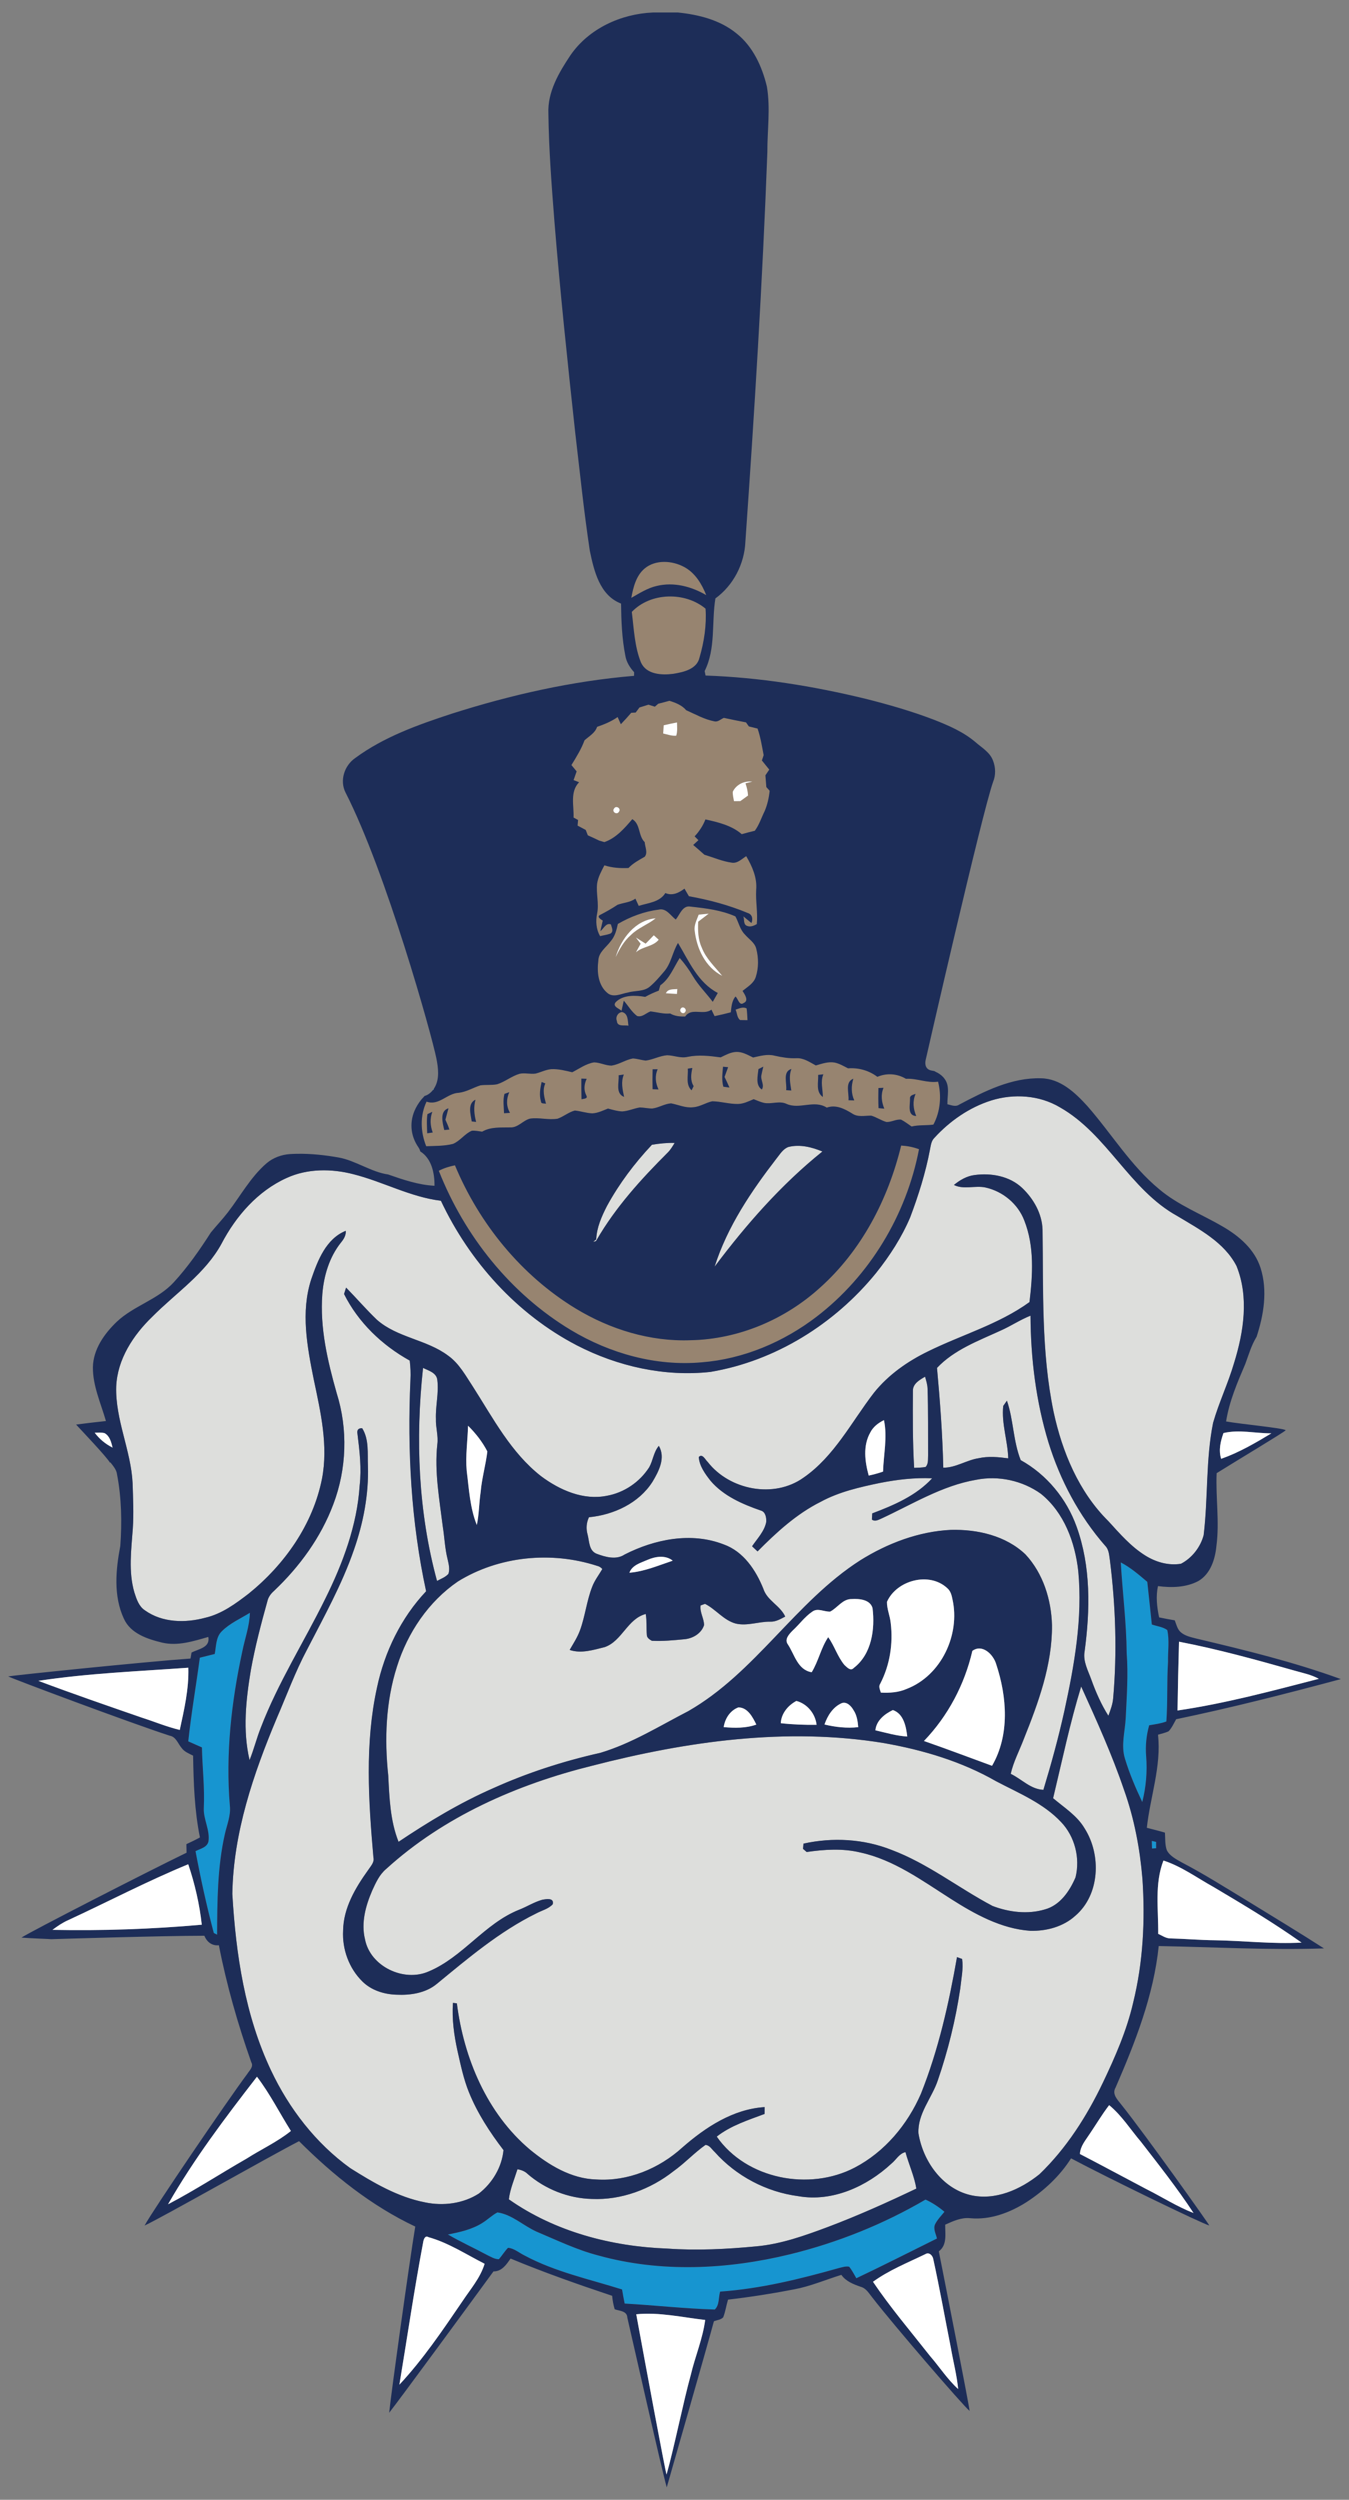 <?xml version="1.0" encoding="utf-8"?>
<!-- Generator: Adobe Illustrator 17.0.0, SVG Export Plug-In . SVG Version: 6.00 Build 0)  -->
<!DOCTYPE svg PUBLIC "-//W3C//DTD SVG 1.1//EN" "http://www.w3.org/Graphics/SVG/1.1/DTD/svg11.dtd">
<svg version="1.1" id="Layer_1" xmlns="http://www.w3.org/2000/svg" xmlns:xlink="http://www.w3.org/1999/xlink" x="0px" y="0px"
	 width="108px" height="200px" viewBox="0 0 108 200" style="enable-background:new 0 0 108 200;" xml:space="preserve">
<rect x="0" y="0" width="108" height="200" fill="#808080" stroke="none"/>
<path id="color5" style="fill:#978470;" d="M52.595,46.876c-0.747,0.165-1.395,0.588-2.052,0.957c0.156-0.85,0.378-1.772,1.07-2.354
	c0.877-0.722,2.191-0.636,3.15-0.122c0.884,0.464,1.42,1.359,1.779,2.259C55.359,46.924,53.958,46.551,52.595,46.876z
	 M50.581,48.956c0.17,1.359,0.218,2.77,0.736,4.055c0.442,0.962,1.676,1.022,2.589,0.898c0.807-0.133,1.887-0.363,2.096-1.299
	c0.369-1.262,0.574-2.602,0.483-3.914C54.839,47.329,52.089,47.382,50.581,48.956z M46.164,61.718
	c-0.139-0.17-0.278-0.339-0.418-0.507c0.393-0.636,0.788-1.273,1.05-1.979c0.363-0.335,0.841-0.575,1.006-1.079
	c0.577-0.201,1.146-0.43,1.646-0.786c0.082,0.19,0.17,0.385,0.256,0.576c0.286-0.298,0.565-0.603,0.833-0.916
	c0.087-0.005,0.265-0.013,0.353-0.019c0.102-0.136,0.205-0.272,0.308-0.406c0.239-0.074,0.479-0.148,0.719-0.224
	c0.127,0.042,0.382,0.123,0.509,0.162c0.067-0.059,0.203-0.177,0.271-0.237c0.299-0.075,0.6-0.151,0.897-0.235
	c0.494,0.154,0.996,0.346,1.341,0.752c0.743,0.332,1.467,0.743,2.273,0.896c0.281,0.057,0.501-0.186,0.744-0.282
	c0.59,0.125,1.18,0.251,1.773,0.361c0.057,0.081,0.172,0.243,0.23,0.324c0.23,0.057,0.463,0.115,0.695,0.172
	c0.24,0.689,0.351,1.411,0.488,2.126c-0.048,0.142-0.095,0.284-0.141,0.427c0.197,0.243,0.394,0.485,0.59,0.729
	c-0.103,0.151-0.205,0.305-0.309,0.458c0.024,0.313,0.049,0.626,0.074,0.94c0.088,0.099,0.178,0.196,0.267,0.296
	c-0.057,0.557-0.179,1.106-0.399,1.623c-0.26,0.528-0.437,1.099-0.789,1.577c-0.352,0.079-0.7,0.177-1.047,0.273
	c-0.814-0.703-1.885-0.953-2.908-1.182c-0.196,0.507-0.495,0.96-0.865,1.357c0.075,0.076,0.229,0.229,0.305,0.305
	c-0.105,0.096-0.313,0.289-0.418,0.383c0.301,0.256,0.6,0.514,0.893,0.779c0.729,0.22,1.438,0.532,2.197,0.638
	c0.455,0.076,0.799-0.304,1.154-0.52c0.478,0.813,0.882,1.722,0.798,2.688c-0.055,0.919,0.14,1.836,0.048,2.751
	c-0.233,0.126-0.514,0.251-0.779,0.138c-0.316-0.105-0.201-0.525-0.297-0.762c0.217,0.177,0.434,0.354,0.648,0.535
	c0.131-0.312,0.072-0.688-0.289-0.801c-1.513-0.631-3.107-1.057-4.718-1.344c-0.118-0.203-0.237-0.406-0.354-0.607
	c-0.45,0.337-0.976,0.595-1.531,0.351c-0.455,0.738-1.385,0.791-2.132,1.028c-0.089-0.194-0.179-0.389-0.267-0.581
	c-0.421,0.31-0.955,0.322-1.43,0.494c-0.455,0.303-0.93,0.571-1.415,0.819c-0.262,0.158,0.098,0.351,0.231,0.447
	c-0.064,0.28-0.129,0.561-0.191,0.842c0.265-0.195,0.451-0.693,0.845-0.539c0.062,0.245,0.251,0.566-0.043,0.736
	c-0.267,0.1-0.552,0.134-0.826,0.202c-0.317-0.556-0.361-1.198-0.234-1.815c0.163-0.793-0.093-1.593-0.001-2.388
	c0.077-0.526,0.342-0.996,0.582-1.462c0.623,0.201,1.278,0.244,1.929,0.213c0.371-0.387,0.843-0.638,1.302-0.901
	c0.263-0.325,0.019-0.792-0.003-1.165c-0.534-0.518-0.315-1.409-0.99-1.843c-0.629,0.736-1.297,1.511-2.239,1.839
	c-0.141-0.038-0.28-0.079-0.416-0.122c-0.303-0.146-0.606-0.287-0.91-0.421c-0.057-0.144-0.114-0.288-0.167-0.43
	c-0.219-0.115-0.438-0.232-0.652-0.348c0.011-0.111,0.029-0.337,0.04-0.449c-0.092-0.05-0.272-0.146-0.362-0.194
	c0.038-0.948-0.302-2.065,0.442-2.825c-0.11-0.043-0.331-0.129-0.441-0.172C45.999,62.181,46.082,61.95,46.164,61.718z
	 M58.665,63.346c-0.013,0.254,0.057,0.504,0.097,0.753c0.127,0,0.38-0.003,0.507-0.005c0.203-0.15,0.409-0.299,0.618-0.445
	c-0.016-0.336-0.096-0.663-0.205-0.978c0.134-0.033,0.404-0.098,0.54-0.131C59.592,62.451,58.938,62.766,58.665,63.346z
	 M53.093,58.685c0.344,0.076,0.686,0.208,1.046,0.176c0.109-0.344,0.068-0.709,0.061-1.062c-0.356,0.07-0.711,0.146-1.063,0.227
	C53.12,58.244,53.106,58.465,53.093,58.685z M49.548,64.95c0.212-0.254-0.225-0.55-0.385-0.263
	C48.951,64.94,49.385,65.234,49.548,64.95z M59.449,79.278c0.16,0.268,0.535,0.777,0.092,0.967
	c-0.361,0.265-0.449-0.356-0.659-0.518c-0.296,0.357-0.323,0.823-0.375,1.266c-0.431,0.115-0.864,0.213-1.298,0.305
	c-0.084-0.174-0.168-0.346-0.251-0.517c-0.653,0.479-1.599-0.197-2.101,0.546c-0.418,0.015-0.838-0.026-1.204-0.241
	c-0.535,0.054-1.051-0.108-1.578-0.167c-0.354,0.131-0.663,0.492-1.072,0.367c-0.435-0.33-0.711-0.819-1.063-1.227
	c-0.062,0.268-0.122,0.539-0.181,0.809c-0.203-0.188-0.759-0.342-0.463-0.692c0.6-0.597,1.578-0.554,2.359-0.419
	c0.347-0.196,0.714-0.358,1.087-0.5c0.04-0.143,0.081-0.282,0.122-0.424c0.757-0.538,1.07-1.435,1.554-2.188
	c0.397,0.449,0.745,0.938,1.053,1.452c0.445,0.749,1.07,1.364,1.593,2.055c0.135-0.235,0.266-0.474,0.401-0.709
	c-1.595-0.828-2.306-2.541-3.185-4c-0.453,0.749-0.549,1.683-1.158,2.34c-0.339,0.398-0.68,0.802-1.082,1.139
	c-0.492,0.434-1.192,0.315-1.782,0.489c-0.529,0.093-1.157,0.437-1.631,0.033c-0.753-0.624-0.841-1.696-0.724-2.602
	c0.027-0.667,0.633-1.049,0.991-1.541c0.339-0.386,0.465-0.893,0.571-1.38c1.001-0.58,2.107-0.999,3.26-1.143
	c0.611-0.154,0.956,0.474,1.375,0.79c0.334-0.396,0.544-1.163,1.197-1.032c1.208,0.132,2.457,0.282,3.577,0.781
	c0.267,0.482,0.366,1.063,0.773,1.46c0.307,0.363,0.775,0.632,0.896,1.118c0.194,0.74,0.199,1.54-0.037,2.271
	C60.344,78.678,59.844,78.955,59.449,79.278z M50.503,74.813c0.571-0.578,1.364-0.838,1.989-1.344
	c-1.636,0.14-2.768,1.636-3.205,3.109C49.6,75.934,49.951,75.288,50.503,74.813z M52.736,75.184
	c-0.098-0.088-0.294-0.267-0.393-0.356c-0.217,0.224-0.437,0.444-0.652,0.671c-0.258-0.165-0.521-0.328-0.781-0.49
	c0.096,0.124,0.285,0.372,0.38,0.496c-0.124,0.229-0.246,0.457-0.375,0.685C51.453,75.712,52.269,75.753,52.736,75.184z
	 M54.228,79.13c-0.337,0.033-0.744-0.036-0.918,0.339c0.294,0.019,0.588,0.038,0.884,0.054
	C54.202,79.424,54.219,79.228,54.228,79.13z M54.505,80.699c-0.177,0.22,0.194,0.521,0.351,0.265
	C55.033,80.74,54.658,80.441,54.505,80.699z M57.818,78.072c-0.587-0.727-1.304-1.38-1.642-2.273
	c-0.296-0.645-0.31-1.363-0.281-2.058c0.28-0.215,0.562-0.43,0.843-0.643c-0.269,0.023-0.535,0.051-0.802,0.079
	c-0.151,0.414-0.386,0.834-0.32,1.294C55.778,75.904,56.48,77.395,57.818,78.072z M58.889,80.778
	c0.131,0.263,0.106,0.658,0.371,0.834c0.145,0.002,0.438,0.007,0.584,0.009c-0.018-0.316-0.024-0.631-0.071-0.944
	C59.472,80.527,59.176,80.687,58.889,80.778z M49.389,81.688c0.027,0.483,0.599,0.308,0.926,0.373
	c-0.064-0.402-0.014-0.979-0.521-1.094C49.461,81.019,49.256,81.373,49.389,81.688z M74.725,89.976
	c-0.578,0.084-1.172,0.012-1.744,0.154c-0.277-0.189-0.544-0.399-0.842-0.55c-0.4-0.048-0.775,0.209-1.178,0.188
	c-0.424-0.123-0.788-0.385-1.21-0.507c-0.518-0.009-1.077,0.146-1.536-0.176c-0.612-0.375-1.292-0.724-2.027-0.466
	c-1.006-0.648-2.178,0.167-3.213-0.296c-0.575-0.277-1.208,0.037-1.807-0.084c-0.289-0.065-0.559-0.189-0.831-0.296
	c-0.402,0.168-0.809,0.373-1.254,0.383c-0.697,0.012-1.37-0.206-2.063-0.215c-0.522,0.11-0.98,0.44-1.521,0.477
	c-0.615,0.077-1.186-0.198-1.774-0.312c-0.522,0.035-0.982,0.348-1.501,0.413c-0.337,0.003-0.666-0.078-1-0.084
	c-0.479,0.075-0.926,0.289-1.411,0.319c-0.391-0.017-0.766-0.134-1.141-0.23c-0.407,0.157-0.811,0.365-1.256,0.384
	c-0.475-0.019-0.927-0.181-1.398-0.227c-0.497,0.13-0.897,0.485-1.378,0.653c-0.735,0.126-1.477-0.117-2.211-0.005
	c-0.567,0.145-0.957,0.734-1.581,0.702c-0.762,0.019-1.561-0.059-2.25,0.342c-0.274-0.034-0.546-0.098-0.821-0.077
	c-0.579,0.241-0.939,0.822-1.52,1.056c-0.695,0.175-1.421,0.155-2.133,0.184c-0.459-1.137-0.509-2.446,0.028-3.568
	c0.996,0.354,1.64-0.674,2.582-0.707c0.614-0.075,1.146-0.409,1.726-0.595c0.444-0.065,0.899,0.002,1.342-0.088
	c0.639-0.2,1.161-0.657,1.807-0.841c0.42-0.086,0.854,0.048,1.276-0.014c0.416-0.104,0.809-0.314,1.244-0.353
	c0.571-0.031,1.132,0.119,1.686,0.248c0.566-0.289,1.104-0.687,1.747-0.792c0.478,0.01,0.918,0.258,1.4,0.261
	c0.601-0.093,1.113-0.464,1.708-0.574c0.346,0.019,0.68,0.132,1.024,0.172c0.588-0.074,1.123-0.384,1.72-0.429
	c0.549,0.011,1.083,0.265,1.637,0.129c0.875-0.182,1.767-0.078,2.643,0.042c0.394-0.189,0.793-0.413,1.24-0.436
	c0.494-0.024,0.933,0.241,1.362,0.447c0.563-0.125,1.147-0.296,1.726-0.145c0.569,0.126,1.146,0.227,1.732,0.201
	c0.584-0.034,1.074,0.316,1.563,0.58c0.485-0.14,0.987-0.323,1.502-0.234c0.385,0.081,0.728,0.288,1.076,0.463
	c0.846-0.062,1.67,0.171,2.349,0.68c0.754-0.321,1.585-0.26,2.288,0.158c0.873-0.052,1.698,0.358,2.572,0.229
	C75.389,87.672,75.282,88.948,74.725,89.976z M34.643,90.608c-0.2-0.542-0.234-1.106-0.033-1.655
	c-0.098,0.047-0.293,0.142-0.391,0.188c-0.075,0.506-0.031,1.021-0.018,1.531C34.313,90.655,34.533,90.624,34.643,90.608z
	 M35.977,90.373c-0.081-0.274-0.205-0.53-0.318-0.788c0.084-0.307,0.168-0.611,0.248-0.915c-0.731,0.22-0.471,1.184-0.337,1.739
	C35.672,90.398,35.875,90.381,35.977,90.373z M38.118,89.76c-0.157-0.587-0.213-1.187-0.05-1.779
	c-0.659,0.301-0.389,1.177-0.303,1.741C37.855,89.731,38.03,89.752,38.118,89.76z M40.829,89.036
	c-0.306-0.528-0.301-1.103-0.058-1.653c-0.097,0.034-0.289,0.102-0.386,0.136c-0.134,0.502-0.047,1.034-0.032,1.548
	C40.472,89.059,40.709,89.043,40.829,89.036z M43.711,88.31c-0.138-0.541-0.301-1.091-0.053-1.627
	c-0.074-0.029-0.22-0.088-0.294-0.117c-0.118,0.509-0.208,1.05-0.053,1.564C43.318,88.337,43.575,88.258,43.711,88.31z
	 M46.942,87.646c-0.224-0.44-0.177-0.901,0.028-1.336c-0.143-0.003-0.286-0.008-0.427-0.014c-0.004,0.55-0.004,1.101,0.012,1.651
	C46.71,87.902,47.094,87.921,46.942,87.646z M49.965,87.76c-0.129-0.594-0.267-1.206-0.021-1.791
	c-0.104,0.015-0.313,0.045-0.417,0.06C49.574,86.614,49.251,87.482,49.965,87.76z M52.721,87.161
	c-0.246-0.521-0.306-1.081-0.067-1.614c-0.102,0-0.303,0-0.404,0c-0.015,0.532-0.014,1.063-0.003,1.597
	C52.364,87.147,52.602,87.156,52.721,87.161z M55.535,86.897c-0.282-0.453-0.211-0.962-0.104-1.454
	c-0.122,0.015-0.245,0.033-0.365,0.053c0.043,0.576-0.184,1.29,0.303,1.736C55.41,87.148,55.494,86.98,55.535,86.897z M58.4,87.011
	c-0.128-0.285-0.255-0.571-0.394-0.85c0.095-0.262,0.192-0.52,0.287-0.779c-0.102-0.01-0.306-0.029-0.409-0.038
	c-0.045,0.53-0.12,1.079,0.027,1.6C58.033,86.961,58.277,86.994,58.4,87.011z M60.958,86.012c0.045-0.228,0.097-0.453,0.153-0.675
	c-0.098,0.05-0.293,0.148-0.391,0.198c-0.052,0.522-0.26,1.295,0.271,1.631C61.229,86.803,60.867,86.396,60.958,86.012z
	 M63.361,85.521c-0.73,0.225-0.346,1.134-0.42,1.699c0.136,0.011,0.273,0.021,0.41,0.026C63.267,86.669,63.138,86.092,63.361,85.521
	z M65.918,85.951c-0.104,0.012-0.312,0.036-0.416,0.048c0.027,0.6-0.209,1.356,0.375,1.767
	C65.88,87.156,65.667,86.543,65.918,85.951z M68.394,88.041c-0.255-0.559-0.251-1.156-0.075-1.738
	c-0.697,0.275-0.331,1.149-0.388,1.723C68.046,88.029,68.278,88.038,68.394,88.041z M70.797,88.702
	c-0.222-0.54-0.296-1.118-0.062-1.67c-0.102,0.005-0.307,0.012-0.409,0.017c-0.015,0.535-0.013,1.072,0.008,1.608
	C70.449,88.668,70.682,88.692,70.797,88.702z M73.354,89.287c-0.244-0.576-0.305-1.187-0.051-1.772
	c-0.202,0.08-0.482,0.117-0.446,0.397C72.863,88.397,72.621,89.265,73.354,89.287z M65.634,103.035
	c-2.811,2.548-6.525,4.113-10.329,4.19c-3.25,0.126-6.474-0.868-9.235-2.548c-4.338-2.644-7.699-6.773-9.648-11.447
	c-0.447,0.095-0.886,0.225-1.292,0.438c2.058,5.218,5.753,9.846,10.58,12.747c3.126,1.875,6.816,2.906,10.471,2.578
	c3.337-0.264,6.539-1.619,9.187-3.644c4.26-3.261,7.2-8.148,8.208-13.405c-0.459-0.174-0.94-0.265-1.43-0.294
	C71.102,95.952,68.967,100.067,65.634,103.035z"/>
<path id="color4" style="fill:#DDDEDC;" d="M98.807,109.046c-0.473,1.626-1.215,3.162-1.681,4.79
	c-0.596,2.959-0.396,6.002-0.755,8.984c-0.25,0.957-0.935,1.84-1.817,2.294c-0.996,0.165-2.022-0.132-2.866-0.664
	c-1.146-0.716-2.037-1.749-2.939-2.737c-2.371-2.342-3.703-5.536-4.393-8.751c-0.998-4.794-0.814-9.719-0.886-14.584
	c-0.038-1.273-0.722-2.469-1.63-3.331c-1.004-0.951-2.479-1.214-3.811-1.032c-0.626,0.076-1.175,0.404-1.654,0.793
	c0.798,0.396,1.692,0.022,2.53,0.203c1.382,0.303,2.601,1.311,3.105,2.641c0.82,2.068,0.675,4.363,0.416,6.527
	c-2.462,1.78-5.417,2.613-8.115,3.941c-1.653,0.802-3.196,1.884-4.349,3.329c-1.786,2.322-3.164,5.077-5.631,6.78
	c-2.365,1.685-5.917,0.992-7.668-1.261c-0.189-0.172-0.429-0.706-0.714-0.392c0.05,0.725,0.506,1.34,0.938,1.895
	c1.037,1.219,2.555,1.875,4.032,2.386c0.379,0.104,0.453,0.58,0.431,0.917c-0.149,0.755-0.716,1.323-1.134,1.942
	c0.145,0.136,0.291,0.271,0.438,0.411c1.509-1.522,3.114-2.997,5.048-3.966c1.479-0.805,3.138-1.177,4.773-1.517
	c1.368-0.268,2.764-0.431,4.158-0.367c-1.277,1.389-3.062,2.152-4.795,2.807c-0.01,0.165-0.02,0.33-0.028,0.496
	c0.226,0.174,0.485,0.038,0.71-0.06c2.496-1.149,4.895-2.658,7.645-3.126c1.78-0.352,3.7,0.065,5.176,1.123
	c1.858,1.499,2.735,3.88,2.99,6.19c0.357,3.772-0.314,7.535-1.118,11.208c-0.468,2.118-1.044,4.212-1.674,6.288
	c-1.032-0.048-1.737-0.862-2.617-1.28c0.219-0.97,0.692-1.852,1.043-2.776c1.167-2.911,2.288-5.944,2.261-9.123
	c-0.055-2.042-0.709-4.132-2.114-5.649c-1.578-1.51-3.852-2.025-5.979-1.971c-2.583,0.123-5.082,1.077-7.261,2.439
	c-5.188,3.322-8.387,8.989-13.766,12.065c-2.308,1.19-4.541,2.591-7.045,3.336c-2.949,0.662-5.841,1.595-8.595,2.839
	c-2.657,1.164-5.146,2.668-7.553,4.278c-0.669-1.683-0.736-3.515-0.825-5.3c-0.31-2.915-0.2-5.917,0.698-8.725
	c0.85-2.705,2.522-5.195,4.877-6.805c3.292-2.035,7.489-2.438,11.152-1.248c0.165,0.039,0.302,0.123,0.411,0.254
	c-0.272,0.472-0.618,0.905-0.81,1.42c-0.444,1.128-0.56,2.354-0.979,3.488c-0.202,0.558-0.532,1.053-0.824,1.564
	c0.929,0.313,1.894-0.004,2.806-0.226c1.396-0.49,1.818-2.271,3.286-2.651c0.091,0.559,0.041,1.129,0.087,1.693
	c0.01,0.219,0.224,0.357,0.401,0.452c0.862,0.045,1.726-0.04,2.584-0.122c0.678-0.054,1.376-0.454,1.593-1.129
	c0.002-0.54-0.357-1.028-0.276-1.576c0.089-0.03,0.267-0.096,0.354-0.129c0.875,0.438,1.488,1.318,2.463,1.578
	c0.923,0.217,1.827-0.167,2.751-0.151c0.442,0.022,0.829-0.212,1.206-0.409c-0.404-0.889-1.45-1.275-1.751-2.225
	c-0.599-1.49-1.59-2.98-3.167-3.545c-2.598-1.013-5.53-0.423-7.943,0.809c-0.678,0.45-1.536,0.196-2.236-0.063
	c-0.621-0.241-0.582-0.991-0.723-1.531c-0.133-0.468-0.104-0.952,0.108-1.392c1.98-0.191,3.996-1.12,5.089-2.842
	c0.506-0.844,1.06-1.908,0.507-2.869c-0.421,0.491-0.462,1.164-0.772,1.713c-0.754,1.179-2.001,2.031-3.381,2.279
	c-1.886,0.387-3.786-0.452-5.274-1.563c-2.401-1.871-3.836-4.624-5.445-7.141c-0.586-0.885-1.104-1.865-1.985-2.496
	c-1.728-1.305-4.076-1.436-5.715-2.88c-0.86-0.821-1.634-1.726-2.467-2.574c-0.041,0.128-0.122,0.384-0.163,0.513
	c1.132,2.272,3.048,4.104,5.257,5.326c0.062,0.515,0.087,1.034,0.057,1.552c-0.254,5.657,0.053,11.362,1.256,16.905
	c-2.009,2.127-3.324,4.844-3.931,7.695c-0.982,4.466-0.684,9.085-0.287,13.602c0.095,0.4-0.227,0.698-0.422,1.006
	c-1.021,1.42-1.978,3.033-2.006,4.836c-0.084,1.493,0.472,3.031,1.547,4.082c0.712,0.706,1.727,1.024,2.713,1.055
	c1.129,0.056,2.343-0.123,3.24-0.863c2.513-2.063,5.027-4.197,7.965-5.641c0.441-0.236,0.969-0.354,1.315-0.729
	c0.136-0.539-0.509-0.419-0.833-0.363c-0.653,0.183-1.23,0.556-1.857,0.8c-2.765,1.1-4.501,3.79-7.236,4.936
	c-1.992,0.881-4.689-0.398-5.102-2.575c-0.327-1.314,0.053-2.684,0.576-3.894c0.286-0.626,0.578-1.281,1.12-1.732
	c4.612-4.197,10.489-6.77,16.491-8.258c7.589-1.954,15.564-3.093,23.365-1.81c3.124,0.551,6.223,1.471,8.985,3.058
	c1.807,0.949,3.774,1.746,5.197,3.264c1.098,1.157,1.535,2.879,1.151,4.423c-0.472,1.098-1.237,2.231-2.454,2.563
	c-1.369,0.412-2.876,0.225-4.193-0.279c-2.725-1.438-5.178-3.395-8.083-4.484c-2.231-0.883-4.721-1.02-7.05-0.501
	c-0.009,0.104-0.025,0.314-0.035,0.42c0.072,0.062,0.219,0.188,0.291,0.249c1.418-0.206,2.877-0.301,4.284,0.036
	c2.69,0.583,4.948,2.243,7.228,3.694c1.94,1.236,4.046,2.41,6.389,2.576c1.291,0.033,2.647-0.326,3.617-1.214
	c1.961-1.689,2.074-4.86,0.742-6.964c-0.604-1.036-1.641-1.676-2.531-2.432c0.717-2.986,1.345-5.999,2.246-8.938
	c1.24,2.729,2.48,5.465,3.444,8.307c0.811,2.277,1.259,4.671,1.462,7.074c0.219,3.316,0.049,6.678-0.75,9.914
	c-0.514,2.231-1.44,4.338-2.422,6.396c-1.287,2.688-2.916,5.246-5.07,7.32c-1.534,1.235-3.564,2.145-5.563,1.669
	c-2.254-0.549-3.776-2.733-4.133-4.936c-0.079-1.576,1.067-2.81,1.547-4.23c0.821-2.388,1.428-4.852,1.8-7.351
	c0.079-0.784,0.26-1.577,0.149-2.367c-0.103-0.038-0.308-0.114-0.411-0.151c-0.65,3.716-1.484,7.422-2.887,10.933
	c-1.07,2.462-2.898,4.655-5.299,5.908c-3.627,1.893-8.668,0.94-11.049-2.48c1.129-0.884,2.511-1.317,3.834-1.814
	c-0.002-0.185,0-0.365,0.003-0.546c-2.523,0.155-4.739,1.614-6.591,3.234c-1.854,1.687-4.363,2.726-6.89,2.557
	c-2.011-0.057-3.8-1.151-5.313-2.392c-3.443-2.902-5.289-7.305-5.848-11.7c-0.079-0.009-0.236-0.027-0.313-0.038
	c-0.091,1.293,0.088,2.584,0.364,3.846c0.253,1.109,0.482,2.234,0.912,3.295c0.676,1.679,1.674,3.206,2.771,4.639
	c-0.13,1.368-0.893,2.637-1.97,3.475c-1.258,0.808-2.853,1.011-4.305,0.708c-2.189-0.423-4.141-1.575-6.004-2.747
	c-2.748-1.982-4.879-4.745-6.324-7.793c-2.092-4.408-2.825-9.313-3.107-14.141c0.08-4.893,1.684-9.595,3.559-14.061
	c0.793-1.83,1.478-3.711,2.417-5.473c1.351-2.623,2.801-5.215,3.766-8.014c0.747-2.142,1.184-4.407,1.115-6.682
	c-0.045-1.016,0.106-2.127-0.463-3.03c-0.311-0.008-0.435,0.146-0.374,0.463c0.169,1.366,0.334,2.748,0.174,4.126
	c-0.205,3.189-1.349,6.232-2.759,9.071c-1.693,3.441-3.771,6.698-5.149,10.288c-0.341,0.855-0.56,1.753-0.905,2.606
	c-0.561-2.369-0.292-4.838,0.105-7.21c0.333-1.858,0.817-3.684,1.321-5.5c0.074-0.336,0.282-0.607,0.534-0.831
	c2.043-1.934,3.748-4.272,4.741-6.916c1.077-2.83,1.184-6.023,0.27-8.91c-0.726-2.568-1.352-5.229-1.146-7.917
	c0.119-1.471,0.561-2.957,1.493-4.124c0.221-0.271,0.411-0.573,0.384-0.938c-1.581,0.638-2.247,2.369-2.76,3.864
	c-0.863,2.621-0.327,5.429,0.203,8.062c0.546,2.589,1.165,5.265,0.652,7.912c-0.723,3.655-2.992,6.864-5.856,9.182
	c-1.055,0.811-2.166,1.633-3.487,1.938c-1.596,0.434-3.442,0.402-4.831-0.591c-0.489-0.319-0.674-0.901-0.843-1.428
	c-0.491-1.663-0.248-3.418-0.128-5.116c0.082-1.21,0.019-2.419-0.016-3.626c-0.126-2.629-1.392-5.083-1.313-7.732
	c0.091-2.187,1.366-4.129,2.902-5.604c1.884-1.9,4.226-3.434,5.532-5.835c1.158-2.211,2.902-4.21,5.208-5.251
	c1.667-0.764,3.589-0.757,5.34-0.304c2.373,0.595,4.563,1.827,7.014,2.125c2.293,4.865,6.087,9.077,10.88,11.566
	c3.272,1.689,7.028,2.531,10.704,2.126c5.198-0.875,9.947-3.845,13.257-7.917c1.089-1.364,2.051-2.849,2.734-4.461
	c0.658-1.751,1.227-3.544,1.574-5.385c0.072-0.332,0.098-0.707,0.355-0.958c1.237-1.351,2.796-2.439,4.553-2.994
	c1.806-0.564,3.858-0.43,5.501,0.548c3.794,2.149,5.571,6.59,9.4,8.697c1.764,1.063,3.756,2.095,4.739,4
	C100.006,103.781,99.579,106.559,98.807,109.046z M47.768,99.205c1.513-2.611,3.558-4.865,5.686-6.986
	c0.227-0.227,0.394-0.504,0.558-0.778c-0.611-0.017-1.217,0.048-1.817,0.146c-1.392,1.476-2.622,3.11-3.598,4.895
	c-0.428,0.836-0.825,1.722-0.863,2.679l-0.241,0.187C47.601,99.332,47.723,99.326,47.768,99.205z M65.841,92.128
	c-0.851-0.353-1.798-0.591-2.712-0.365c-0.44,0.149-0.678,0.578-0.956,0.917c-2.037,2.639-3.943,5.459-4.962,8.662
	C59.742,97.97,62.546,94.775,65.841,92.128z M87.377,134.4c0.361,0.998,0.791,1.976,1.36,2.875c0.163-0.455,0.343-0.915,0.382-1.401
	c0.323-3.663,0.199-7.358-0.255-11.006c-0.068-0.413-0.066-0.877-0.382-1.194c-2.085-2.384-3.603-5.238-4.538-8.259
	c-1.005-3.282-1.425-6.726-1.442-10.152c-0.837,0.33-1.586,0.841-2.41,1.202c-1.78,0.817-3.7,1.52-5.076,2.977
	c0.244,2.656,0.44,5.318,0.502,7.984c1.003,0.007,1.854-0.607,2.825-0.757c0.782-0.174,1.588-0.097,2.376,0.009
	c-0.039-1.407-0.553-2.773-0.401-4.193c0.074-0.106,0.222-0.316,0.296-0.421c0.533,1.547,0.494,3.231,1.104,4.757
	c2.077,1.152,3.67,3.083,4.47,5.313c1.154,3.19,1.093,6.667,0.646,9.985C86.687,132.927,87.118,133.663,87.377,134.4z
	 M35.013,110.419c-0.055-0.594-0.698-0.755-1.144-0.976c-0.614,5.679-0.389,11.512,1.12,17.044c0.313-0.172,0.666-0.298,0.912-0.565
	c0.131-0.391,0.019-0.797-0.067-1.181c-0.218-0.856-0.246-1.743-0.385-2.612c-0.269-2.178-0.675-4.371-0.437-6.571
	c0.093-0.683-0.138-1.354-0.112-2.035C34.861,112.484,35.14,111.453,35.013,110.419z M73.087,111.269
	c-0.014,2.056-0.022,4.115,0.098,6.168c0.307-0.016,0.618-0.011,0.919-0.071c0.237-0.247,0.178-0.612,0.199-0.922
	c-0.008-1.782,0.015-3.564-0.043-5.345c-0.01-0.329-0.111-0.642-0.199-0.953C73.636,110.388,73.074,110.708,73.087,111.269z
	 M71.37,173.1c-1.97,1.832-4.733,3.09-7.456,2.607c-2.563-0.334-4.984-1.612-6.699-3.542c-0.228-0.201-0.399-0.535-0.731-0.56
	c-0.903,0.639-1.659,1.462-2.561,2.104c-1.841,1.448-4.179,2.324-6.536,2.221c-1.882-0.045-3.738-0.777-5.159-2.012
	c-0.219-0.215-0.506-0.313-0.798-0.367c-0.248,0.798-0.59,1.574-0.69,2.41c3.688,2.592,8.22,3.777,12.686,3.939
	c2.376,0.168,4.764,0.048,7.131-0.179c1.979-0.179,3.864-0.855,5.714-1.545c2.413-0.91,4.767-1.965,7.094-3.076
	c-0.164-1-0.605-1.939-0.871-2.916C71.994,172.289,71.743,172.801,71.37,173.1z"/>
<path id="color3" style="fill:#1795D0;" d="M74.831,85.71c-0.014-0.007-0.028-0.013-0.042-0.02c0.006,0.002,0.012,0.003,0.018,0.004
	C74.814,85.7,74.823,85.705,74.831,85.71z M34.665,87.202c0.023-0.009,0.045-0.018,0.068-0.026c0-0.022-0.001-0.044-0.002-0.065
	C34.71,87.142,34.688,87.172,34.665,87.202z M93.451,130.413c-0.359-0.258-0.826-0.302-1.235-0.444
	c-0.12-1.137-0.237-2.275-0.364-3.411c-0.67-0.567-1.34-1.147-2.123-1.555c0.143,2.422,0.451,4.836,0.473,7.265
	c0.131,1.715,0.005,3.434-0.076,5.15c-0.049,1.092-0.396,2.211-0.062,3.288c0.359,1.194,0.854,2.344,1.386,3.47
	c0.303-1.191,0.408-2.431,0.313-3.657c-0.068-0.836,0.014-1.679,0.242-2.485c0.461-0.08,0.933-0.137,1.375-0.302
	c0.113-1.588,0.034-3.184,0.134-4.773C93.492,132.113,93.641,131.24,93.451,130.413z M17.191,132.33
	c-0.398,0.1-0.795,0.199-1.194,0.297c-0.296,2.233-0.688,4.455-0.925,6.694c0.365,0.16,0.729,0.321,1.094,0.485
	c0.033,1.619,0.23,3.234,0.149,4.857c-0.038,0.912,0.513,1.759,0.372,2.675c-0.114,0.474-0.663,0.572-1.034,0.768
	c0.411,2.197,0.891,4.382,1.462,6.545c0.067,0.034,0.198,0.102,0.266,0.136c0.016-2.686,0.023-5.402,0.619-8.036
	c0.165-0.75,0.49-1.488,0.404-2.271c-0.349-4.134,0.118-8.295,0.992-12.338c0.207-1.036,0.583-2.041,0.611-3.105
	c-0.763,0.467-1.605,0.836-2.247,1.475C17.272,130.98,17.313,131.711,17.191,132.33z M92.211,147.285
	c0.003,0.201,0.01,0.404,0.018,0.607c0.082-0.006,0.247-0.016,0.33-0.02c-0.002-0.173-0.004-0.341-0.002-0.51
	C92.471,147.344,92.297,147.306,92.211,147.285z M75.61,176.96c-0.461-0.392-0.967-0.726-1.515-0.978
	c-3.378,1.976-7.049,3.446-10.85,4.377c-5.006,1.219-10.338,1.481-15.339,0.097c-1.722-0.446-3.326-1.226-4.957-1.911
	c-1.058-0.475-1.948-1.364-3.125-1.537c-0.438,0.228-0.789,0.587-1.211,0.844c-0.829,0.524-1.805,0.736-2.754,0.924
	c1.021,0.597,2.102,1.084,3.143,1.645c0.298,0.143,0.596,0.332,0.936,0.334c0.26-0.295,0.46-0.635,0.733-0.914
	c0.501,0.043,0.895,0.411,1.337,0.623c2.439,1.306,5.171,1.886,7.792,2.711c0.057,0.375,0.134,0.75,0.208,1.127
	c2.406,0.133,4.809,0.408,7.215,0.477c0.382-0.354,0.289-0.967,0.429-1.434c3.239-0.226,6.405-1.01,9.52-1.888
	c0.262-0.061,0.535-0.158,0.809-0.103c0.229,0.28,0.391,0.608,0.576,0.922c2.166-1.025,4.303-2.116,6.453-3.178
	c-0.079-0.371-0.323-0.774-0.145-1.15C75.057,177.578,75.351,177.278,75.61,176.96z"/>
<path id="color2" style="fill:#1D2D58;" d="M94.61,149.004c-0.443-0.257-0.954-0.502-1.197-0.979
	c-0.159-0.451-0.115-0.939-0.149-1.404c-0.481-0.143-0.967-0.258-1.45-0.386c0.271-2.485,1.173-4.913,0.895-7.445
	c0.284-0.093,0.587-0.146,0.856-0.282c0.26-0.279,0.411-0.635,0.598-0.96c4.43-0.917,8.813-2.042,13.183-3.209
	c-3.766-1.374-7.669-2.32-11.565-3.243c-0.442-0.115-0.919-0.209-1.269-0.524c-0.263-0.246-0.334-0.616-0.463-0.935
	c-0.419-0.07-0.838-0.147-1.252-0.236c-0.171-0.824-0.273-1.671-0.09-2.502c1.087,0.141,2.259,0.117,3.248-0.414
	c0.967-0.577,1.332-1.75,1.432-2.811c0.255-1.932-0.069-3.874,0.017-5.811c1.705-1.066,5.433-3.293,5.533-3.438
	c-0.272-0.182-3.566-0.482-4.777-0.7c0.253-1.612,0.904-3.12,1.542-4.612c0.263-0.721,0.477-1.459,0.875-2.122
	c0.007-0.012,0.016-0.021,0.022-0.03c0.578-1.766,0.895-3.703,0.323-5.509c-0.473-1.5-1.73-2.575-3.054-3.333
	c-1.691-0.988-3.56-1.702-5.066-2.978c-2.283-1.884-3.819-4.452-5.755-6.656c-0.97-1.066-2.157-2.19-3.693-2.214
	c-2.358-0.072-4.535,1.035-6.565,2.107c-0.294,0.203-0.635,0.036-0.941-0.031c-0.017-0.667,0.217-1.442-0.218-2.021
	c-0.149-0.217-0.351-0.373-0.572-0.5c-0.077-0.029-0.151-0.069-0.225-0.116c-0.014-0.007-0.028-0.013-0.042-0.02
	c-0.072-0.016-0.145-0.027-0.224-0.042c-0.431-0.081-0.544-0.441-0.462-0.831c0.023-0.115,4.508-19.75,5.4-22.256
	c0.226-0.545,0.208-1.168-0.007-1.713c-0.241-0.652-0.874-1.016-1.373-1.447c-0.983-0.847-2.188-1.36-3.384-1.829
	c-1.786-0.68-3.625-1.209-5.476-1.672c-4.188-1.015-8.467-1.705-12.778-1.852c-0.02-0.09-0.056-0.269-0.074-0.358
	c0.905-1.81,0.545-3.881,0.862-5.813c1.443-1.049,2.326-2.766,2.4-4.542c0.726-10.378,1.371-20.76,1.759-31.155
	c-0.008-1.747,0.256-3.506-0.035-5.239c-0.382-1.61-1.118-3.226-2.442-4.272C57.64,1.595,55.933,1.17,54.277,1h-1.999
	c-2.563,0.106-5.14,1.282-6.616,3.431c-0.92,1.381-1.834,2.928-1.758,4.65c0.036,2.893,0.261,5.782,0.485,8.667
	c0.456,5.607,1.046,11.203,1.655,16.795c0.375,3.172,0.698,6.353,1.175,9.514c0.334,1.604,0.786,3.573,2.502,4.233
	c0.017,1.39,0.07,2.789,0.341,4.155c0.081,0.513,0.359,0.958,0.705,1.335c0,0.072-0.002,0.217-0.004,0.291
	c-4.967,0.415-9.857,1.522-14.601,3.031c-2.698,0.885-5.432,1.854-7.737,3.555c-0.855,0.597-1.248,1.797-0.762,2.749
	c3.272,6.41,6.911,19.44,7.272,21.266c0.15,0.76,0.272,1.656-0.153,2.362c-0.016,0.026-0.033,0.052-0.051,0.078
	c0.001,0.022,0.002,0.043,0.002,0.065c-0.022,0.008-0.045,0.017-0.068,0.026c-0.172,0.222-0.401,0.408-0.676,0.482
	c-0.072,0.087-0.146,0.17-0.225,0.25c-0.25,0.299-0.444,0.618-0.582,0.947c-0.211,0.504-0.285,1.032-0.217,1.554
	c0.062,0.464,0.234,0.922,0.531,1.354c0.074,0.106,0.123,0.218,0.151,0.331c0.909,0.567,1.149,1.74,1.139,2.749
	c-1.284-0.066-2.507-0.485-3.716-0.905c-1.321-0.181-2.633-1.124-3.961-1.358c-1.071-0.189-2.217-0.315-3.323-0.295
	c-0.196,0.003-0.391,0.01-0.583,0.023c-0.669,0.046-1.34,0.291-1.855,0.73c-0.006,0.005-0.012,0.009-0.018,0.014
	c-1.269,1.101-2.07,2.594-3.083,3.912c-0.431,0.56-0.918,1.068-1.363,1.613c-0.894,1.395-1.842,2.755-2.962,3.978
	c-1.276,1.394-3.211,1.883-4.571,3.166c-1,0.957-1.882,2.198-1.913,3.632c-0.014,1.502,0.637,2.894,1.043,4.312
	c-0.797,0.084-1.593,0.18-2.388,0.283c0.464,0.505,2.433,2.568,2.718,3.056c0.007-0.013,0.013-0.026,0.019-0.04
	c0.231,0.297,0.498,0.589,0.541,0.981c0.361,1.878,0.397,3.808,0.261,5.711c-0.366,1.911-0.561,4.001,0.284,5.82
	c0.537,1.198,1.896,1.636,3.074,1.92c1.252,0.287,2.495-0.116,3.688-0.458c0.163,0.86-0.784,0.956-1.344,1.251
	c-0.021,0.12-0.062,0.359-0.082,0.478c-3.732,0.267-14.237,1.351-14.596,1.43c0.31,0.172,9.697,3.692,12.93,4.743
	c0.511,0.088,0.654,0.632,0.953,0.978c0.219,0.313,0.592,0.45,0.921,0.619c0.036,2.189,0.111,4.391,0.547,6.543
	c-0.353,0.194-0.719,0.368-1.085,0.538c0.003,0.226,0.009,0.453,0.014,0.684c-3.156,1.527-12.575,6.355-13.218,6.792
	c0.786,0.065,2.374,0.113,2.378,0.127c0.577-0.018,8.747-0.271,12.264-0.276c0.2,0.491,0.609,0.823,1.163,0.76
	c0.618,3.183,1.518,6.307,2.595,9.364c0.204,0.356-0.143,0.648-0.32,0.927c-1.646,2.209-7.51,10.836-8.225,12.136
	c1.316-0.597,10.022-5.545,12.37-6.751c2.731,2.726,5.796,5.178,9.302,6.832c-0.488,2.947-1.949,13.479-2.088,14.896
	c0.779-0.98,6.808-9.193,8.349-11.308c0.669,0.005,1.03-0.54,1.37-1.028c2.668,1.107,5.395,2.067,8.133,2.98
	c0.031,0.362,0.097,0.722,0.202,1.077c0.387,0.139,0.992,0.122,1.013,0.672c0.585,2.536,2.753,12.167,3.155,13.574
	c0.391-1.369,3.114-10.846,3.776-13.285c0.246-0.102,0.551-0.115,0.743-0.316c0.181-0.457,0.244-0.949,0.389-1.418
	c1.772-0.203,3.538-0.479,5.287-0.82c1.304-0.242,2.524-0.773,3.785-1.159c0.371,0.526,0.976,0.755,1.562,0.958
	c0.431,0.119,0.65,0.531,0.917,0.854c1.651,2.144,7.255,8.643,7.787,9.073c-0.056-0.557-1.856-9.694-2.464-12.768
	c0.688-0.513,0.502-1.396,0.511-2.135c0.634-0.281,1.298-0.596,2.012-0.515c1.604,0.147,3.172-0.444,4.505-1.292
	c1.402-0.914,2.66-2.078,3.559-3.498c3.019,1.604,10.401,5.184,11.068,5.373c-0.033-0.12-5.064-7.198-7.059-9.692
	c-0.299-0.379-0.752-0.829-0.445-1.341c1.572-3.625,3.047-7.363,3.455-11.326c4.407,0.082,8.816,0.337,13.228,0.188
	c-2.066-1.328-4.172-2.593-6.263-3.882C98.036,150.977,96.365,149.917,94.61,149.004z M94.393,131.346
	c3.125,0.602,6.195,1.452,9.256,2.317c0.653,0.189,1.335,0.319,1.937,0.653c-3.741,0.964-7.483,1.974-11.313,2.534
	C94.301,135.016,94.339,133.182,94.393,131.346z M7.583,114.627c0.262,0.002,0.531-0.033,0.79,0.033
	c0.418,0.231,0.533,0.73,0.642,1.157C8.45,115.537,7.96,115.131,7.583,114.627z M101.785,114.677
	c-1.287,0.776-2.598,1.538-4.02,2.038c-0.22-0.693-0.05-1.4,0.185-2.061C99.209,114.354,100.506,114.682,101.785,114.677z
	 M51.613,45.479c0.877-0.722,2.191-0.636,3.15-0.122c0.884,0.464,1.42,1.359,1.779,2.259c-1.184-0.692-2.585-1.065-3.948-0.74
	c-0.747,0.165-1.395,0.588-2.052,0.957C50.699,46.982,50.921,46.061,51.613,45.479z M50.581,48.956
	c1.509-1.574,4.258-1.627,5.905-0.26c0.091,1.313-0.114,2.652-0.483,3.914c-0.209,0.935-1.289,1.166-2.096,1.299
	c-0.914,0.124-2.147,0.063-2.589-0.898C50.799,51.726,50.751,50.315,50.581,48.956z M46.796,59.232
	c0.363-0.335,0.841-0.575,1.006-1.079c0.577-0.201,1.146-0.43,1.646-0.786c0.082,0.19,0.17,0.385,0.256,0.576
	c0.286-0.298,0.565-0.603,0.833-0.916c0.087-0.005,0.265-0.013,0.353-0.019c0.102-0.136,0.205-0.272,0.308-0.406
	c0.239-0.074,0.479-0.148,0.719-0.224c0.127,0.042,0.382,0.123,0.509,0.162c0.067-0.059,0.203-0.177,0.271-0.237
	c0.299-0.075,0.6-0.151,0.897-0.235c0.494,0.154,0.996,0.346,1.341,0.752c0.743,0.332,1.467,0.743,2.273,0.896
	c0.281,0.057,0.501-0.186,0.744-0.282c0.59,0.125,1.18,0.251,1.773,0.361c0.057,0.081,0.172,0.243,0.23,0.324
	c0.23,0.057,0.463,0.115,0.695,0.172c0.24,0.689,0.351,1.411,0.488,2.126c-0.048,0.142-0.095,0.284-0.141,0.427
	c0.197,0.243,0.394,0.485,0.59,0.729c-0.103,0.151-0.205,0.305-0.309,0.458c0.024,0.313,0.049,0.626,0.074,0.94
	c0.088,0.099,0.178,0.196,0.267,0.296c-0.057,0.557-0.179,1.106-0.399,1.623c-0.26,0.528-0.437,1.099-0.789,1.577
	c-0.352,0.079-0.7,0.177-1.047,0.273c-0.814-0.703-1.885-0.953-2.908-1.182c-0.196,0.507-0.495,0.96-0.865,1.357
	c0.075,0.076,0.229,0.229,0.305,0.305c-0.105,0.096-0.313,0.289-0.418,0.383c0.301,0.256,0.6,0.514,0.893,0.779
	c0.729,0.22,1.438,0.532,2.197,0.638c0.455,0.076,0.799-0.304,1.154-0.52c0.478,0.813,0.882,1.722,0.798,2.688
	c-0.055,0.919,0.14,1.836,0.048,2.751c-0.233,0.126-0.514,0.251-0.779,0.138c-0.316-0.105-0.201-0.525-0.297-0.762
	c0.217,0.177,0.434,0.354,0.648,0.535c0.131-0.312,0.072-0.688-0.289-0.801c-1.513-0.631-3.107-1.057-4.718-1.344
	c-0.118-0.203-0.237-0.406-0.354-0.607c-0.45,0.337-0.976,0.595-1.531,0.351c-0.455,0.738-1.385,0.791-2.132,1.028
	c-0.089-0.194-0.179-0.389-0.267-0.581c-0.421,0.31-0.955,0.322-1.43,0.494c-0.455,0.303-0.93,0.571-1.415,0.819
	c-0.262,0.158,0.098,0.351,0.231,0.447c-0.064,0.28-0.129,0.561-0.191,0.842c0.265-0.195,0.451-0.693,0.845-0.539
	c0.062,0.245,0.251,0.566-0.043,0.736c-0.267,0.1-0.552,0.134-0.826,0.202c-0.317-0.556-0.361-1.198-0.234-1.815
	c0.163-0.793-0.093-1.593-0.001-2.388c0.077-0.526,0.342-0.996,0.582-1.462c0.623,0.201,1.278,0.244,1.929,0.213
	c0.371-0.387,0.843-0.638,1.302-0.901c0.263-0.325,0.019-0.792-0.003-1.165c-0.534-0.518-0.315-1.409-0.99-1.843
	c-0.629,0.736-1.297,1.511-2.239,1.839c-0.141-0.038-0.28-0.079-0.416-0.122c-0.303-0.146-0.606-0.287-0.91-0.421
	c-0.057-0.144-0.114-0.288-0.167-0.43c-0.219-0.115-0.438-0.232-0.652-0.348c0.011-0.111,0.029-0.337,0.04-0.449
	c-0.092-0.05-0.272-0.146-0.362-0.194c0.038-0.948-0.302-2.065,0.442-2.825c-0.11-0.043-0.331-0.129-0.441-0.172
	c0.081-0.234,0.164-0.465,0.246-0.697c-0.139-0.17-0.278-0.339-0.418-0.507C46.139,60.574,46.534,59.938,46.796,59.232z
	 M59.449,79.278c0.16,0.268,0.535,0.777,0.092,0.967c-0.361,0.265-0.449-0.356-0.659-0.518c-0.296,0.357-0.323,0.823-0.375,1.266
	c-0.431,0.115-0.864,0.213-1.298,0.305c-0.084-0.174-0.168-0.346-0.251-0.517c-0.653,0.479-1.599-0.197-2.101,0.546
	c-0.418,0.015-0.838-0.026-1.204-0.241c-0.535,0.054-1.051-0.108-1.578-0.167c-0.354,0.131-0.663,0.492-1.072,0.367
	c-0.435-0.33-0.711-0.819-1.063-1.227c-0.062,0.268-0.122,0.539-0.181,0.809c-0.203-0.188-0.759-0.342-0.463-0.692
	c0.6-0.597,1.578-0.554,2.359-0.419c0.347-0.196,0.714-0.358,1.087-0.5c0.04-0.143,0.081-0.282,0.122-0.424
	c0.757-0.538,1.07-1.435,1.554-2.188c0.397,0.449,0.745,0.938,1.053,1.452c0.445,0.749,1.07,1.364,1.593,2.055
	c0.135-0.235,0.266-0.474,0.401-0.709c-1.595-0.828-2.306-2.541-3.185-4c-0.453,0.749-0.549,1.683-1.158,2.34
	c-0.339,0.398-0.68,0.802-1.082,1.139c-0.492,0.434-1.192,0.315-1.782,0.489c-0.529,0.093-1.157,0.437-1.631,0.033
	c-0.753-0.624-0.841-1.696-0.724-2.602c0.027-0.667,0.633-1.049,0.991-1.541c0.339-0.386,0.465-0.893,0.571-1.38
	c1.001-0.58,2.107-0.999,3.26-1.143c0.611-0.154,0.956,0.474,1.375,0.79c0.334-0.396,0.544-1.163,1.197-1.032
	c1.208,0.132,2.457,0.282,3.577,0.781c0.267,0.482,0.366,1.063,0.773,1.46c0.307,0.363,0.775,0.632,0.896,1.118
	c0.194,0.74,0.199,1.54-0.037,2.271C60.344,78.678,59.844,78.955,59.449,79.278z M59.844,81.621
	c-0.146-0.002-0.439-0.007-0.584-0.009c-0.265-0.176-0.24-0.571-0.371-0.834c0.287-0.092,0.583-0.251,0.884-0.101
	C59.819,80.99,59.826,81.305,59.844,81.621z M50.314,82.062c-0.327-0.065-0.898,0.11-0.926-0.373
	c-0.133-0.315,0.072-0.67,0.404-0.721C50.3,81.083,50.25,81.659,50.314,82.062z M34.122,91.706
	c-0.459-1.137-0.509-2.446,0.028-3.568c0.996,0.354,1.64-0.674,2.582-0.707c0.614-0.075,1.146-0.409,1.726-0.595
	c0.444-0.065,0.899,0.002,1.342-0.088c0.639-0.2,1.161-0.657,1.807-0.841c0.42-0.086,0.854,0.048,1.276-0.014
	c0.416-0.104,0.809-0.314,1.244-0.353c0.571-0.031,1.132,0.119,1.686,0.248c0.566-0.289,1.104-0.687,1.747-0.792
	c0.478,0.01,0.918,0.258,1.4,0.261c0.601-0.093,1.113-0.464,1.708-0.574c0.346,0.019,0.68,0.132,1.024,0.172
	c0.588-0.074,1.123-0.384,1.72-0.429c0.549,0.011,1.083,0.265,1.637,0.129c0.875-0.182,1.767-0.078,2.643,0.042
	c0.394-0.189,0.793-0.413,1.24-0.436c0.494-0.024,0.933,0.241,1.362,0.447c0.563-0.125,1.147-0.296,1.726-0.145
	c0.569,0.126,1.146,0.227,1.732,0.201c0.584-0.034,1.074,0.316,1.563,0.58c0.485-0.14,0.987-0.323,1.502-0.234
	c0.385,0.081,0.728,0.288,1.076,0.463c0.846-0.062,1.67,0.171,2.349,0.68c0.754-0.321,1.585-0.26,2.288,0.158
	c0.873-0.052,1.698,0.358,2.572,0.229c0.289,1.13,0.183,2.407-0.375,3.434c-0.578,0.084-1.172,0.012-1.744,0.154
	c-0.277-0.189-0.544-0.399-0.842-0.55c-0.4-0.048-0.775,0.209-1.178,0.188c-0.424-0.123-0.788-0.385-1.21-0.507
	c-0.518-0.009-1.077,0.146-1.536-0.176c-0.612-0.375-1.292-0.724-2.027-0.466c-1.006-0.648-2.178,0.167-3.213-0.296
	c-0.575-0.277-1.208,0.037-1.807-0.084c-0.289-0.065-0.559-0.189-0.831-0.296c-0.402,0.168-0.809,0.373-1.254,0.383
	c-0.697,0.012-1.37-0.206-2.063-0.215c-0.522,0.11-0.98,0.44-1.521,0.477c-0.615,0.077-1.186-0.198-1.774-0.312
	c-0.522,0.035-0.982,0.348-1.501,0.413c-0.337,0.003-0.666-0.078-1-0.084c-0.479,0.075-0.926,0.289-1.411,0.319
	c-0.391-0.017-0.766-0.134-1.141-0.23c-0.407,0.157-0.811,0.365-1.256,0.384c-0.475-0.019-0.927-0.181-1.398-0.227
	c-0.497,0.13-0.897,0.485-1.378,0.653c-0.735,0.126-1.477-0.117-2.211-0.005c-0.567,0.145-0.957,0.734-1.581,0.702
	c-0.762,0.019-1.561-0.059-2.25,0.342c-0.274-0.034-0.546-0.098-0.821-0.077c-0.579,0.241-0.939,0.822-1.52,1.056
	C35.56,91.697,34.834,91.677,34.122,91.706z M55.305,107.226c3.804-0.077,7.519-1.643,10.329-4.19
	c3.333-2.968,5.468-7.083,6.512-11.384c0.489,0.029,0.971,0.121,1.43,0.294c-1.008,5.257-3.948,10.145-8.208,13.405
	c-2.648,2.024-5.85,3.38-9.187,3.644c-3.654,0.328-7.345-0.703-10.471-2.578c-4.827-2.901-8.522-7.529-10.58-12.747
	c0.406-0.213,0.845-0.344,1.292-0.438c1.949,4.674,5.309,8.803,9.648,11.447C48.831,106.357,52.055,107.352,55.305,107.226z
	 M47.492,99.348l0.241-0.187c0.038-0.956,0.436-1.843,0.863-2.679c0.976-1.784,2.206-3.418,3.598-4.895
	c0.601-0.098,1.206-0.164,1.817-0.146c-0.164,0.274-0.331,0.551-0.558,0.778c-2.128,2.121-4.173,4.375-5.686,6.986
	C47.723,99.326,47.601,99.332,47.492,99.348z M57.211,101.342c1.019-3.203,2.925-6.023,4.962-8.662
	c0.278-0.339,0.516-0.768,0.956-0.917c0.914-0.226,1.861,0.012,2.712,0.365C62.546,94.775,59.742,97.97,57.211,101.342z
	 M14.392,138.406c-1.046-0.251-2.041-0.666-3.062-0.994c-2.76-0.955-5.523-1.904-8.256-2.934c3.978-0.605,8-0.762,12.005-1.05
	C15.13,135.113,14.748,136.77,14.392,138.406z M4.2,154.4c0.393-0.292,0.799-0.572,1.248-0.771c3.212-1.483,6.348-3.131,9.622-4.477
	c0.53,1.569,0.901,3.188,1.085,4.835C12.182,154.342,8.19,154.481,4.2,154.4z M18,146.75c-0.596,2.634-0.604,5.351-0.619,8.036
	c-0.067-0.034-0.198-0.102-0.266-0.136c-0.571-2.163-1.051-4.348-1.462-6.545c0.372-0.195,0.92-0.294,1.034-0.768
	c0.141-0.916-0.41-1.763-0.372-2.675c0.081-1.622-0.117-3.237-0.149-4.857c-0.365-0.164-0.73-0.325-1.094-0.485
	c0.237-2.239,0.629-4.461,0.925-6.694c0.399-0.098,0.797-0.197,1.194-0.297c0.122-0.619,0.081-1.35,0.569-1.82
	c0.642-0.639,1.484-1.008,2.247-1.475c-0.028,1.064-0.404,2.069-0.611,3.105c-0.874,4.043-1.341,8.204-0.992,12.338
	C18.49,145.262,18.165,146,18,146.75z M19.726,172.713c-2.099,1.2-4.131,2.527-6.272,3.645c2.061-3.602,4.578-6.93,7.12-10.205
	c1.038,1.361,1.809,2.898,2.717,4.341C22.194,171.371,20.905,171.961,19.726,172.713z M37.003,184.143
	c-1.566,2.295-3.127,4.609-5.028,6.647c0.63-3.802,1.189-7.614,1.904-11.399c0.029-0.19,0.133-0.572,0.42-0.406
	c1.605,0.451,3.021,1.382,4.499,2.132C38.45,182.261,37.648,183.162,37.003,184.143z M55.307,189.997
	c-0.621,2.252-1.31,5.729-1.941,7.979c-0.063-0.016-1.722-8.962-2.429-12.82c1.853-0.186,3.687,0.251,5.52,0.454
	C56.26,187.117,55.654,188.524,55.307,189.997z M76.123,187.833c0.191,1.101,0.477,2.19,0.587,3.307
	c-0.866-0.783-1.499-1.778-2.261-2.655c-1.541-1.959-3.164-3.861-4.559-5.928c1.287-0.933,2.771-1.522,4.192-2.211
	c0.305-0.194,0.597,0.122,0.638,0.413C75.234,183.107,75.657,185.475,76.123,187.833z M74.867,177.946
	c-0.179,0.376,0.065,0.779,0.145,1.15c-2.15,1.062-4.287,2.152-6.453,3.178c-0.186-0.313-0.348-0.642-0.576-0.922
	c-0.273-0.056-0.547,0.041-0.809,0.103c-3.115,0.878-6.281,1.662-9.52,1.888c-0.14,0.468-0.047,1.08-0.429,1.434
	c-2.406-0.068-4.809-0.344-7.215-0.477c-0.074-0.377-0.151-0.752-0.208-1.127c-2.62-0.825-5.352-1.405-7.792-2.711
	c-0.442-0.212-0.836-0.58-1.337-0.623c-0.274,0.279-0.473,0.619-0.733,0.914c-0.34-0.002-0.638-0.191-0.936-0.334
	c-1.041-0.561-2.121-1.048-3.143-1.645c0.949-0.188,1.925-0.399,2.754-0.924c0.422-0.257,0.772-0.616,1.211-0.844
	c1.177,0.173,2.066,1.063,3.125,1.537c1.63,0.686,3.234,1.465,4.957,1.911c5.001,1.385,10.333,1.122,15.339-0.097
	c3.801-0.931,7.472-2.401,10.85-4.377c0.548,0.252,1.054,0.586,1.515,0.978C75.351,177.278,75.057,177.578,74.867,177.946z
	 M40.738,175.961c0.1-0.836,0.442-1.612,0.69-2.41c0.292,0.055,0.58,0.152,0.798,0.367c1.421,1.234,3.277,1.967,5.159,2.012
	c2.357,0.104,4.695-0.773,6.536-2.221c0.902-0.643,1.658-1.466,2.561-2.104c0.332,0.024,0.504,0.358,0.731,0.56
	c1.715,1.93,4.137,3.208,6.699,3.542c2.723,0.483,5.486-0.775,7.456-2.607c0.373-0.299,0.624-0.811,1.122-0.915
	c0.266,0.977,0.707,1.916,0.871,2.916c-2.327,1.111-4.681,2.166-7.094,3.076c-1.85,0.689-3.734,1.366-5.714,1.545
	c-2.367,0.227-4.755,0.347-7.131,0.179C48.958,179.738,44.427,178.553,40.738,175.961z M91.354,171.371
	c1.442,1.859,2.905,3.714,4.199,5.684c-1.327-0.513-2.531-1.292-3.801-1.925c-1.767-0.928-3.521-1.881-5.294-2.796
	c0.026-0.628,0.455-1.103,0.778-1.604c0.523-0.768,0.992-1.57,1.562-2.305C89.808,169.254,90.51,170.383,91.354,171.371z
	 M90.719,160.232c-0.514,2.231-1.44,4.338-2.422,6.396c-1.287,2.688-2.916,5.246-5.07,7.32c-1.534,1.235-3.564,2.145-5.563,1.669
	c-2.254-0.549-3.776-2.733-4.133-4.936c-0.079-1.576,1.067-2.81,1.547-4.23c0.821-2.388,1.428-4.852,1.8-7.351
	c0.079-0.784,0.26-1.577,0.149-2.367c-0.103-0.038-0.308-0.114-0.411-0.151c-0.65,3.716-1.484,7.422-2.887,10.933
	c-1.07,2.462-2.898,4.655-5.299,5.908c-3.627,1.893-8.668,0.94-11.049-2.48c1.129-0.884,2.511-1.317,3.834-1.814
	c-0.002-0.185,0-0.365,0.003-0.546c-2.523,0.155-4.739,1.614-6.591,3.234c-1.854,1.687-4.363,2.726-6.89,2.557
	c-2.011-0.057-3.8-1.151-5.313-2.392c-3.443-2.902-5.289-7.305-5.848-11.7c-0.079-0.009-0.236-0.027-0.313-0.038
	c-0.091,1.293,0.088,2.584,0.364,3.846c0.253,1.109,0.482,2.234,0.912,3.295c0.676,1.679,1.674,3.206,2.771,4.639
	c-0.13,1.368-0.893,2.637-1.97,3.475c-1.258,0.808-2.853,1.011-4.305,0.708c-2.189-0.423-4.141-1.575-6.004-2.747
	c-2.748-1.982-4.879-4.745-6.324-7.793c-2.092-4.408-2.825-9.313-3.107-14.141c0.08-4.893,1.684-9.595,3.559-14.061
	c0.793-1.83,1.478-3.711,2.417-5.473c1.351-2.623,2.801-5.215,3.766-8.014c0.747-2.142,1.184-4.407,1.115-6.682
	c-0.045-1.016,0.106-2.127-0.463-3.03c-0.311-0.008-0.435,0.146-0.374,0.463c0.169,1.366,0.334,2.748,0.174,4.126
	c-0.205,3.189-1.349,6.232-2.759,9.071c-1.693,3.441-3.771,6.698-5.149,10.288c-0.341,0.855-0.56,1.753-0.905,2.606
	c-0.561-2.369-0.292-4.838,0.105-7.21c0.333-1.858,0.817-3.684,1.321-5.5c0.074-0.336,0.282-0.607,0.534-0.831
	c2.043-1.934,3.748-4.272,4.741-6.916c1.077-2.83,1.184-6.023,0.27-8.91c-0.726-2.568-1.352-5.229-1.146-7.917
	c0.119-1.471,0.561-2.957,1.493-4.124c0.221-0.271,0.411-0.573,0.384-0.938c-1.581,0.638-2.247,2.369-2.76,3.864
	c-0.863,2.621-0.327,5.429,0.203,8.062c0.546,2.589,1.165,5.265,0.652,7.912c-0.723,3.655-2.992,6.864-5.856,9.182
	c-1.055,0.811-2.166,1.633-3.487,1.938c-1.596,0.434-3.442,0.402-4.831-0.591c-0.489-0.319-0.674-0.901-0.843-1.428
	c-0.491-1.663-0.248-3.418-0.128-5.116c0.082-1.21,0.019-2.419-0.016-3.626c-0.126-2.629-1.392-5.083-1.313-7.732
	c0.091-2.187,1.366-4.129,2.902-5.604c1.884-1.9,4.226-3.434,5.532-5.835c1.158-2.211,2.902-4.21,5.208-5.251
	c1.667-0.764,3.589-0.757,5.34-0.304c2.373,0.595,4.563,1.827,7.014,2.125c2.293,4.865,6.087,9.077,10.88,11.566
	c3.272,1.689,7.028,2.531,10.704,2.126c5.198-0.875,9.947-3.845,13.257-7.917c1.089-1.364,2.051-2.849,2.734-4.461
	c0.658-1.751,1.227-3.544,1.574-5.385c0.072-0.332,0.098-0.707,0.355-0.958c1.237-1.351,2.796-2.439,4.553-2.994
	c1.806-0.564,3.858-0.43,5.501,0.548c3.794,2.149,5.571,6.59,9.4,8.697c1.764,1.063,3.756,2.095,4.739,4
	c1.002,2.485,0.575,5.263-0.197,7.75c-0.473,1.626-1.215,3.162-1.681,4.79c-0.596,2.959-0.396,6.002-0.755,8.984
	c-0.25,0.957-0.935,1.84-1.817,2.294c-0.996,0.165-2.022-0.132-2.866-0.664c-1.146-0.716-2.037-1.749-2.939-2.737
	c-2.371-2.342-3.703-5.536-4.393-8.751c-0.998-4.794-0.814-9.719-0.886-14.584c-0.038-1.273-0.722-2.469-1.63-3.331
	c-1.004-0.951-2.479-1.214-3.811-1.032c-0.626,0.076-1.175,0.404-1.654,0.793c0.798,0.396,1.692,0.022,2.53,0.203
	c1.382,0.303,2.601,1.311,3.105,2.641c0.82,2.068,0.675,4.363,0.416,6.527c-2.462,1.78-5.417,2.613-8.115,3.941
	c-1.653,0.802-3.196,1.884-4.349,3.329c-1.786,2.322-3.164,5.077-5.631,6.78c-2.365,1.685-5.917,0.992-7.668-1.261
	c-0.189-0.172-0.429-0.706-0.714-0.392c0.05,0.725,0.506,1.34,0.938,1.895c1.037,1.219,2.555,1.875,4.032,2.386
	c0.379,0.104,0.453,0.58,0.431,0.917c-0.149,0.755-0.716,1.323-1.134,1.942c0.145,0.136,0.291,0.271,0.438,0.411
	c1.509-1.522,3.114-2.997,5.048-3.966c1.479-0.805,3.138-1.177,4.773-1.517c1.368-0.268,2.764-0.431,4.158-0.367
	c-1.277,1.389-3.062,2.152-4.795,2.807c-0.01,0.165-0.02,0.33-0.028,0.496c0.226,0.174,0.485,0.038,0.71-0.06
	c2.496-1.149,4.895-2.658,7.645-3.126c1.78-0.352,3.7,0.065,5.176,1.123c1.858,1.499,2.735,3.88,2.99,6.19
	c0.357,3.772-0.314,7.535-1.118,11.208c-0.468,2.118-1.044,4.212-1.674,6.288c-1.032-0.048-1.737-0.862-2.617-1.28
	c0.219-0.97,0.692-1.852,1.043-2.776c1.167-2.911,2.288-5.944,2.261-9.123c-0.055-2.042-0.709-4.132-2.114-5.649
	c-1.578-1.51-3.852-2.025-5.979-1.971c-2.583,0.123-5.082,1.077-7.261,2.439c-5.188,3.322-8.387,8.989-13.766,12.065
	c-2.308,1.19-4.541,2.591-7.045,3.336c-2.949,0.662-5.841,1.595-8.595,2.839c-2.657,1.164-5.146,2.668-7.553,4.278
	c-0.669-1.683-0.736-3.515-0.825-5.3c-0.31-2.915-0.2-5.917,0.698-8.725c0.85-2.705,2.522-5.195,4.877-6.805
	c3.292-2.035,7.489-2.438,11.152-1.248c0.165,0.039,0.302,0.123,0.411,0.254c-0.272,0.472-0.618,0.905-0.81,1.42
	c-0.444,1.128-0.56,2.354-0.979,3.488c-0.202,0.558-0.532,1.053-0.824,1.564c0.929,0.313,1.894-0.004,2.806-0.226
	c1.396-0.49,1.818-2.271,3.286-2.651c0.091,0.559,0.041,1.129,0.087,1.693c0.01,0.219,0.224,0.357,0.401,0.452
	c0.862,0.045,1.726-0.04,2.584-0.122c0.678-0.054,1.376-0.454,1.593-1.129c0.002-0.54-0.357-1.028-0.276-1.576
	c0.089-0.03,0.267-0.096,0.354-0.129c0.875,0.438,1.488,1.318,2.463,1.578c0.923,0.217,1.827-0.167,2.751-0.151
	c0.442,0.022,0.829-0.212,1.206-0.409c-0.404-0.889-1.45-1.275-1.751-2.225c-0.599-1.49-1.59-2.98-3.167-3.545
	c-2.598-1.013-5.53-0.423-7.943,0.809c-0.678,0.45-1.536,0.196-2.236-0.063c-0.621-0.241-0.582-0.991-0.723-1.531
	c-0.133-0.468-0.104-0.952,0.108-1.392c1.98-0.191,3.996-1.12,5.089-2.842c0.506-0.844,1.06-1.908,0.507-2.869
	c-0.421,0.491-0.462,1.164-0.772,1.713c-0.754,1.179-2.001,2.031-3.381,2.279c-1.886,0.387-3.786-0.452-5.274-1.563
	c-2.401-1.871-3.836-4.624-5.445-7.141c-0.586-0.885-1.104-1.865-1.985-2.496c-1.728-1.305-4.076-1.436-5.715-2.88
	c-0.86-0.821-1.634-1.726-2.467-2.574c-0.041,0.128-0.122,0.384-0.163,0.513c1.132,2.272,3.048,4.104,5.257,5.326
	c0.062,0.515,0.087,1.034,0.057,1.552c-0.254,5.657,0.053,11.362,1.256,16.905c-2.009,2.127-3.324,4.844-3.931,7.695
	c-0.982,4.466-0.684,9.085-0.287,13.602c0.095,0.4-0.227,0.698-0.422,1.006c-1.021,1.42-1.978,3.033-2.006,4.836
	c-0.084,1.493,0.472,3.031,1.547,4.082c0.712,0.706,1.727,1.024,2.713,1.055c1.129,0.056,2.343-0.123,3.24-0.863
	c2.513-2.063,5.027-4.197,7.965-5.641c0.441-0.236,0.969-0.354,1.315-0.729c0.136-0.539-0.509-0.419-0.833-0.363
	c-0.653,0.183-1.23,0.556-1.857,0.8c-2.765,1.1-4.501,3.79-7.236,4.936c-1.992,0.881-4.689-0.398-5.102-2.575
	c-0.327-1.314,0.053-2.684,0.576-3.894c0.286-0.626,0.578-1.281,1.12-1.732c4.612-4.197,10.489-6.77,16.491-8.258
	c7.589-1.954,15.564-3.093,23.365-1.81c3.124,0.551,6.223,1.471,8.985,3.058c1.807,0.949,3.774,1.746,5.197,3.264
	c1.098,1.157,1.535,2.879,1.151,4.423c-0.472,1.098-1.237,2.231-2.454,2.563c-1.369,0.412-2.876,0.225-4.193-0.279
	c-2.725-1.438-5.178-3.395-8.083-4.484c-2.231-0.883-4.721-1.02-7.05-0.501c-0.009,0.104-0.025,0.314-0.035,0.42
	c0.072,0.062,0.219,0.188,0.291,0.249c1.418-0.206,2.877-0.301,4.284,0.036c2.69,0.583,4.948,2.243,7.228,3.694
	c1.94,1.236,4.046,2.41,6.389,2.576c1.291,0.033,2.647-0.326,3.617-1.214c1.961-1.689,2.074-4.86,0.742-6.964
	c-0.604-1.036-1.641-1.676-2.531-2.432c0.717-2.986,1.345-5.999,2.246-8.938c1.24,2.729,2.48,5.465,3.444,8.307
	c0.811,2.277,1.259,4.671,1.462,7.074C91.688,153.635,91.518,156.996,90.719,160.232z M86.188,122.133
	c-0.8-2.229-2.393-4.16-4.47-5.313c-0.61-1.525-0.571-3.21-1.104-4.757c-0.074,0.104-0.222,0.314-0.296,0.421
	c-0.151,1.42,0.362,2.786,0.401,4.193c-0.788-0.105-1.594-0.183-2.376-0.009c-0.971,0.149-1.822,0.764-2.825,0.757
	c-0.062-2.666-0.258-5.328-0.502-7.984c1.376-1.457,3.296-2.159,5.076-2.977c0.824-0.361,1.573-0.872,2.41-1.202
	c0.018,3.427,0.438,6.87,1.442,10.152c0.936,3.021,2.453,5.875,4.538,8.259c0.316,0.317,0.313,0.781,0.382,1.194
	c0.454,3.647,0.578,7.343,0.255,11.006c-0.039,0.486-0.219,0.946-0.382,1.401c-0.569-0.899-0.999-1.877-1.36-2.875
	c-0.259-0.737-0.69-1.474-0.544-2.282C87.28,128.8,87.342,125.322,86.188,122.133z M74.303,116.443
	c-0.021,0.31,0.038,0.675-0.199,0.922c-0.301,0.061-0.612,0.056-0.919,0.071c-0.12-2.053-0.111-4.112-0.098-6.168
	c-0.013-0.561,0.549-0.881,0.974-1.123c0.088,0.312,0.189,0.624,0.199,0.953C74.317,112.879,74.295,114.661,74.303,116.443z
	 M70.697,117.737c-0.375,0.131-0.759,0.233-1.148,0.318c-0.308-1.115-0.474-2.388,0.122-3.438c0.228-0.461,0.646-0.776,1.098-0.999
	C71.059,114.984,70.738,116.364,70.697,117.737z M72.584,135.125c-0.65,0.284-1.363,0.329-2.064,0.295
	c-0.062-0.232-0.209-0.487-0.048-0.713c0.768-1.481,1.041-3.203,0.838-4.855c-0.054-0.573-0.312-1.118-0.3-1.694
	c0.769-1.734,3.396-2.432,4.824-1.097c0.264,0.221,0.358,0.566,0.42,0.894C76.886,130.792,75.353,134.063,72.584,135.125z
	 M72.633,138.933c-0.871-0.048-1.705-0.305-2.55-0.497c0.077-0.786,0.739-1.303,1.4-1.621
	C72.346,137.112,72.543,138.138,72.633,138.933z M77.848,132.08c0.805-0.586,1.686,0.301,1.906,1.064
	c0.866,2.608,1.096,5.674-0.332,8.132c-1.817-0.664-3.625-1.35-5.451-1.984C75.895,137.293,77.225,134.775,77.848,132.08z
	 M68.349,133.449c-0.255,0.283-0.554-0.07-0.743-0.24c-0.554-0.664-0.798-1.524-1.299-2.227c-0.583,0.867-0.777,1.918-1.323,2.807
	c-1.13-0.183-1.371-1.422-1.911-2.235c-0.292-0.409,0.122-0.826,0.395-1.106c0.531-0.483,0.953-1.089,1.55-1.494
	c0.44-0.341,0.958,0.01,1.445-0.014c0.593-0.304,0.99-1.018,1.727-1.004c0.598-0.037,1.474,0.031,1.666,0.723
	C70.063,130.348,69.789,132.349,68.349,133.449z M68.71,138.184c-0.906,0.102-1.818-0.003-2.701-0.213
	c0.239-0.705,0.684-1.409,1.389-1.713c0.404-0.128,0.743,0.233,0.927,0.552C68.602,137.216,68.67,137.706,68.71,138.184z
	 M65.376,137.996c-0.958,0.01-1.915-0.02-2.868-0.13c0.043-0.783,0.582-1.427,1.249-1.779
	C64.628,136.311,65.274,137.112,65.376,137.996z M60.552,137.977c-0.839,0.3-1.739,0.28-2.613,0.205
	c0.101-0.682,0.511-1.328,1.17-1.577C59.858,136.598,60.265,137.393,60.552,137.977z M34.899,113.522
	c-0.026,0.681,0.205,1.353,0.112,2.035c-0.238,2.2,0.168,4.394,0.437,6.571c0.139,0.869,0.167,1.757,0.385,2.612
	c0.085,0.384,0.198,0.79,0.067,1.181c-0.246,0.268-0.599,0.394-0.912,0.565c-1.509-5.532-1.734-11.365-1.12-17.044
	c0.446,0.221,1.089,0.382,1.144,0.976C35.14,111.453,34.861,112.484,34.899,113.522z M37.471,114.069
	c0.613,0.604,1.151,1.29,1.545,2.058c-0.13,1.089-0.444,2.154-0.537,3.254c-0.129,0.872-0.124,1.763-0.305,2.63
	c-0.558-1.385-0.625-2.887-0.812-4.349C37.256,116.465,37.44,115.267,37.471,114.069z M50.388,125.83
	c0.228-0.612,0.898-0.791,1.438-1.025c0.64-0.28,1.445-0.409,2.032,0.059C52.721,125.245,51.596,125.73,50.388,125.83z
	 M91.449,144.176c-0.532-1.126-1.026-2.275-1.386-3.47c-0.335-1.077,0.013-2.196,0.062-3.288c0.081-1.717,0.207-3.436,0.076-5.15
	c-0.021-2.429-0.33-4.843-0.473-7.265c0.783,0.407,1.453,0.987,2.123,1.555c0.127,1.136,0.244,2.274,0.364,3.411
	c0.409,0.143,0.876,0.187,1.235,0.444c0.189,0.827,0.041,1.7,0.062,2.545c-0.1,1.589-0.021,3.186-0.134,4.773
	c-0.442,0.165-0.914,0.222-1.375,0.302c-0.229,0.807-0.311,1.649-0.242,2.485C91.857,141.745,91.752,142.984,91.449,144.176z
	 M92.229,147.893c-0.008-0.203-0.015-0.406-0.018-0.607c0.086,0.02,0.26,0.059,0.346,0.077c-0.002,0.169,0,0.337,0.002,0.51
	C92.476,147.877,92.311,147.887,92.229,147.893z M97.272,155.233c-1.208-0.011-2.412-0.12-3.62-0.149
	c-0.341-0.018-0.628-0.229-0.928-0.363c0.024-1.956-0.304-3.99,0.42-5.865c1.452,0.47,2.691,1.389,4.016,2.121
	c2.387,1.416,4.774,2.841,7.04,4.444C101.892,155.547,99.581,155.273,97.272,155.233z M55.065,85.497
	c0.12-0.021,0.243-0.038,0.365-0.053c-0.106,0.492-0.178,1.001,0.104,1.454c-0.041,0.083-0.125,0.251-0.167,0.335
	C54.882,86.787,55.108,86.073,55.065,85.497z M57.911,86.944c-0.147-0.521-0.072-1.07-0.027-1.6
	c0.104,0.009,0.308,0.028,0.409,0.038c-0.095,0.26-0.192,0.518-0.287,0.779c0.14,0.279,0.267,0.564,0.394,0.85
	C58.277,86.994,58.033,86.961,57.911,86.944z M52.246,87.144c-0.011-0.533-0.012-1.065,0.003-1.597c0.102,0,0.302,0,0.404,0
	c-0.239,0.533-0.179,1.093,0.067,1.614C52.602,87.156,52.364,87.147,52.246,87.144z M60.721,85.535
	c0.098-0.05,0.293-0.148,0.391-0.198c-0.057,0.222-0.108,0.447-0.153,0.675c-0.091,0.384,0.271,0.791,0.034,1.154
	C60.461,86.831,60.669,86.058,60.721,85.535z M63.361,85.521c-0.224,0.571-0.095,1.147-0.01,1.726
	c-0.138-0.005-0.275-0.016-0.41-0.026C63.016,86.655,62.631,85.747,63.361,85.521z M49.528,86.029
	c0.103-0.016,0.313-0.045,0.417-0.06c-0.246,0.585-0.108,1.197,0.021,1.791C49.251,87.482,49.574,86.614,49.528,86.029z
	 M65.502,85.999c0.104-0.012,0.313-0.036,0.416-0.048c-0.251,0.592-0.038,1.205-0.041,1.815
	C65.293,87.355,65.529,86.6,65.502,85.999z M46.555,87.947c-0.016-0.55-0.016-1.101-0.012-1.651c0.141,0.005,0.284,0.01,0.427,0.014
	c-0.205,0.435-0.251,0.896-0.028,1.336C47.094,87.921,46.71,87.902,46.555,87.947z M68.318,86.304
	c-0.176,0.582-0.18,1.179,0.075,1.738c-0.115-0.003-0.348-0.012-0.463-0.015C67.987,87.453,67.621,86.579,68.318,86.304z
	 M43.311,88.129c-0.155-0.514-0.065-1.055,0.053-1.564c0.074,0.029,0.221,0.088,0.294,0.117c-0.248,0.537-0.084,1.087,0.053,1.627
	C43.575,88.258,43.318,88.337,43.311,88.129z M70.334,88.657c-0.021-0.536-0.022-1.073-0.008-1.608
	c0.103-0.005,0.308-0.012,0.409-0.017c-0.234,0.552-0.16,1.13,0.062,1.67C70.682,88.692,70.449,88.668,70.334,88.657z
	 M40.354,89.067c-0.015-0.514-0.102-1.046,0.032-1.548c0.097-0.034,0.289-0.102,0.386-0.136c-0.243,0.551-0.248,1.125,0.058,1.653
	C40.709,89.043,40.472,89.059,40.354,89.067z M72.856,87.913c-0.036-0.281,0.244-0.318,0.446-0.397
	c-0.254,0.585-0.193,1.196,0.051,1.772C72.621,89.265,72.863,88.397,72.856,87.913z M37.766,89.723
	c-0.086-0.564-0.356-1.44,0.303-1.741c-0.164,0.592-0.107,1.192,0.05,1.779C38.03,89.752,37.855,89.731,37.766,89.723z
	 M35.658,89.585c0.113,0.258,0.237,0.514,0.318,0.788c-0.102,0.008-0.305,0.025-0.408,0.036c-0.134-0.556-0.394-1.52,0.337-1.739
	C35.826,88.974,35.742,89.278,35.658,89.585z M34.643,90.608c-0.11,0.016-0.331,0.046-0.441,0.063
	c-0.014-0.511-0.058-1.025,0.018-1.531c0.098-0.046,0.292-0.141,0.391-0.188C34.409,89.502,34.443,90.066,34.643,90.608z"/>
<path id="color1" style="fill:#FFFFFF;" d="M53.093,58.685c0.014-0.22,0.027-0.441,0.043-0.659c0.353-0.081,0.707-0.157,1.063-0.227
	c0.008,0.353,0.049,0.717-0.061,1.062C53.779,58.893,53.437,58.761,53.093,58.685z M59.269,64.094
	c0.203-0.15,0.409-0.299,0.618-0.445c-0.016-0.336-0.096-0.663-0.205-0.978c0.134-0.033,0.404-0.098,0.54-0.131
	c-0.63-0.089-1.283,0.226-1.557,0.806c-0.013,0.254,0.057,0.504,0.097,0.753C58.889,64.099,59.142,64.096,59.269,64.094z
	 M49.548,64.95c0.212-0.254-0.225-0.55-0.385-0.263C48.951,64.94,49.385,65.234,49.548,64.95z M55.896,73.742
	c0.28-0.215,0.562-0.43,0.843-0.643c-0.269,0.023-0.535,0.051-0.802,0.079c-0.151,0.414-0.386,0.834-0.32,1.294
	c0.162,1.433,0.864,2.923,2.202,3.601c-0.587-0.727-1.304-1.38-1.642-2.273C55.881,75.154,55.867,74.437,55.896,73.742z
	 M52.492,73.47c-1.636,0.14-2.768,1.636-3.205,3.109c0.313-0.645,0.664-1.29,1.216-1.765C51.074,74.235,51.867,73.976,52.492,73.47z
	 M52.736,75.184c-0.098-0.088-0.294-0.267-0.393-0.356c-0.217,0.224-0.437,0.444-0.652,0.671c-0.258-0.165-0.521-0.328-0.781-0.49
	c0.096,0.124,0.285,0.372,0.38,0.496c-0.124,0.229-0.246,0.457-0.375,0.685C51.453,75.712,52.269,75.753,52.736,75.184z
	 M53.31,79.469c0.294,0.019,0.588,0.038,0.884,0.054c0.009-0.099,0.025-0.295,0.034-0.393C53.891,79.163,53.483,79.094,53.31,79.469
	z M54.855,80.964c0.178-0.224-0.197-0.523-0.351-0.265C54.328,80.919,54.699,81.22,54.855,80.964z M70.697,117.737
	c0.041-1.373,0.361-2.753,0.072-4.118c-0.451,0.223-0.87,0.538-1.098,0.999c-0.596,1.05-0.43,2.322-0.122,3.438
	C69.938,117.971,70.322,117.868,70.697,117.737z M37.363,117.662c0.188,1.462,0.254,2.964,0.812,4.349
	c0.181-0.867,0.176-1.758,0.305-2.63c0.093-1.1,0.406-2.165,0.537-3.254c-0.394-0.768-0.932-1.453-1.545-2.058
	C37.44,115.267,37.256,116.465,37.363,117.662z M9.014,115.817c-0.108-0.427-0.224-0.926-0.642-1.157
	c-0.258-0.067-0.528-0.031-0.79-0.033C7.96,115.131,8.45,115.537,9.014,115.817z M101.785,114.677
	c-1.279,0.005-2.576-0.323-3.835-0.023c-0.234,0.66-0.404,1.367-0.185,2.061C99.188,116.215,100.498,115.453,101.785,114.677z
	 M51.826,124.805c-0.54,0.234-1.211,0.413-1.438,1.025c1.208-0.1,2.333-0.585,3.47-0.967
	C53.271,124.396,52.466,124.524,51.826,124.805z M70.472,134.707c-0.161,0.226-0.014,0.48,0.048,0.713
	c0.701,0.034,1.414-0.011,2.064-0.295c2.769-1.063,4.302-4.333,3.67-7.17c-0.062-0.327-0.156-0.673-0.42-0.894
	c-1.428-1.335-4.055-0.638-4.824,1.097c-0.012,0.576,0.246,1.121,0.3,1.694C71.513,131.504,71.24,133.226,70.472,134.707z
	 M64.983,133.789c0.546-0.889,0.74-1.939,1.323-2.807c0.501,0.702,0.745,1.563,1.299,2.227c0.189,0.17,0.488,0.523,0.743,0.24
	c1.44-1.101,1.714-3.102,1.506-4.791c-0.192-0.691-1.068-0.76-1.666-0.723c-0.736-0.014-1.134,0.7-1.727,1.004
	c-0.487,0.023-1.005-0.327-1.445,0.014c-0.597,0.405-1.019,1.011-1.55,1.494c-0.272,0.28-0.687,0.697-0.395,1.106
	C63.612,132.367,63.854,133.606,64.983,133.789z M103.648,133.663c-3.061-0.865-6.131-1.716-9.256-2.317
	c-0.054,1.836-0.092,3.67-0.121,5.505c3.83-0.561,7.572-1.57,11.313-2.534C104.983,133.982,104.302,133.852,103.648,133.663z
	 M77.848,132.08c-0.623,2.695-1.953,5.213-3.877,7.211c1.826,0.635,3.634,1.32,5.451,1.984c1.428-2.458,1.198-5.523,0.332-8.132
	C79.533,132.381,78.652,131.494,77.848,132.08z M14.392,138.406c0.356-1.637,0.738-3.293,0.686-4.978
	c-4.005,0.288-8.027,0.444-12.005,1.05c2.734,1.029,5.497,1.979,8.256,2.934C12.352,137.74,13.346,138.155,14.392,138.406z
	 M63.757,136.087c-0.667,0.353-1.206,0.996-1.249,1.779c0.953,0.109,1.91,0.14,2.868,0.13
	C65.274,137.112,64.628,136.311,63.757,136.087z M67.397,136.258c-0.705,0.304-1.149,1.008-1.389,1.713
	c0.883,0.21,1.795,0.314,2.701,0.213c-0.04-0.477-0.108-0.968-0.386-1.374C68.141,136.491,67.802,136.13,67.397,136.258z
	 M59.108,136.605c-0.659,0.249-1.069,0.896-1.17,1.577c0.874,0.075,1.774,0.095,2.613-0.205
	C60.265,137.393,59.858,136.598,59.108,136.605z M71.483,136.814c-0.661,0.318-1.323,0.835-1.4,1.621
	c0.845,0.192,1.679,0.449,2.55,0.497C72.543,138.138,72.346,137.112,71.483,136.814z M93.145,148.855
	c-0.724,1.875-0.396,3.909-0.42,5.865c0.3,0.134,0.587,0.346,0.928,0.363c1.208,0.029,2.412,0.139,3.62,0.149
	c2.309,0.04,4.619,0.314,6.928,0.188c-2.266-1.604-4.653-3.028-7.04-4.444C95.836,150.244,94.597,149.325,93.145,148.855z
	 M15.07,149.153c-3.274,1.346-6.41,2.993-9.622,4.477c-0.449,0.198-0.855,0.479-1.248,0.771c3.99,0.081,7.981-0.059,11.955-0.412
	C15.972,152.342,15.6,150.723,15.07,149.153z M13.453,176.357c2.142-1.117,4.173-2.444,6.272-3.645
	c1.18-0.752,2.469-1.342,3.564-2.22c-0.908-1.443-1.679-2.979-2.717-4.341C18.031,169.428,15.514,172.756,13.453,176.357z
	 M88.799,168.426c-0.569,0.734-1.039,1.537-1.562,2.305c-0.323,0.501-0.752,0.976-0.778,1.604c1.772,0.915,3.527,1.868,5.294,2.796
	c1.27,0.633,2.474,1.412,3.801,1.925c-1.294-1.97-2.757-3.824-4.199-5.684C90.51,170.383,89.808,169.254,88.799,168.426z
	 M33.879,179.391c-0.716,3.785-1.274,7.598-1.904,11.399c1.901-2.038,3.462-4.352,5.028-6.647c0.646-0.98,1.447-1.882,1.795-3.026
	c-1.478-0.75-2.894-1.681-4.499-2.132C34.012,178.818,33.908,179.2,33.879,179.391z M74.721,180.759
	c-0.041-0.291-0.333-0.607-0.638-0.413c-1.421,0.688-2.905,1.278-4.192,2.211c1.395,2.066,3.018,3.969,4.559,5.928
	c0.762,0.877,1.395,1.872,2.261,2.655c-0.11-1.116-0.396-2.206-0.587-3.307C75.657,185.475,75.234,183.107,74.721,180.759z
	 M50.937,185.156c0.707,3.858,2.366,12.805,2.429,12.82c0.631-2.25,1.32-5.728,1.941-7.979c0.348-1.473,0.953-2.88,1.15-4.387
	C54.623,185.407,52.79,184.971,50.937,185.156z"/>
</svg>
